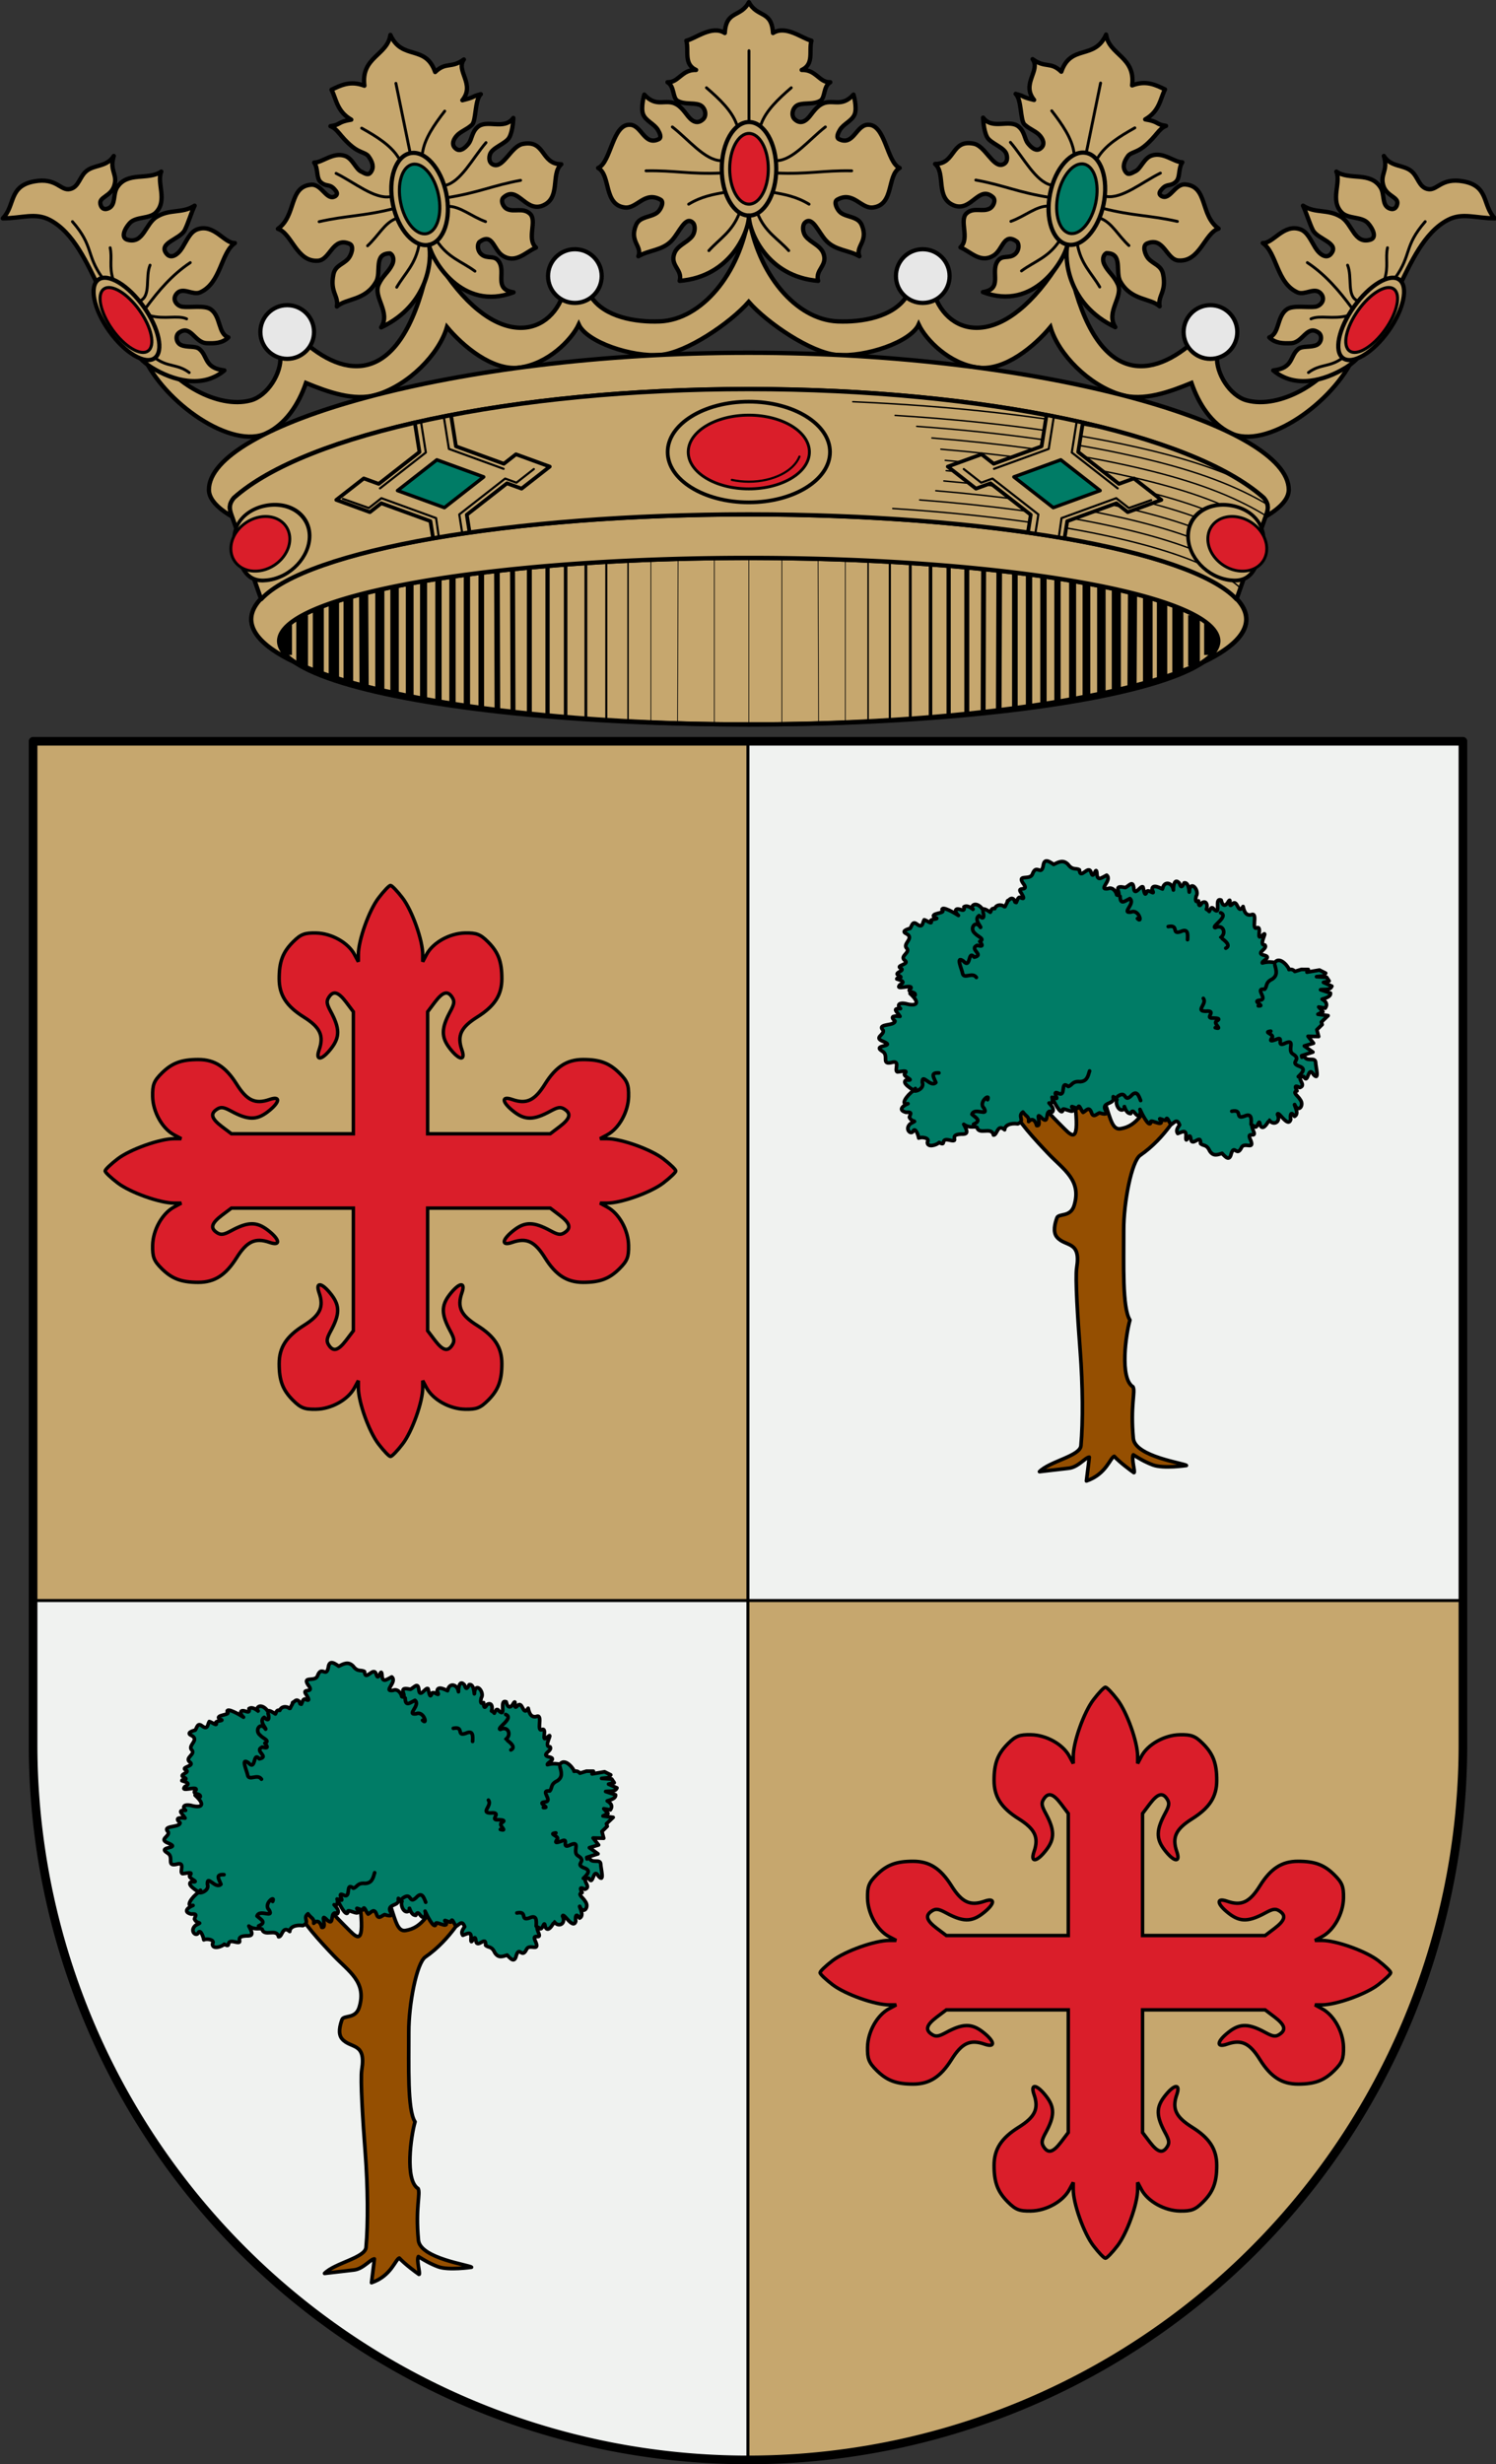 <?xml version="1.0" encoding="UTF-8"?>
<!-- Created with Inkscape (http://www.inkscape.org/) -->
<svg width="520" height="856" version="1.0" xmlns="http://www.w3.org/2000/svg" xmlns:cc="http://creativecommons.org/ns#" xmlns:dc="http://purl.org/dc/elements/1.1/" xmlns:rdf="http://www.w3.org/1999/02/22-rdf-syntax-ns#" xmlns:xlink="http://www.w3.org/1999/xlink">
 <rect width="100%" height="100%" fill="#333333" stroke="none"/>
 <g transform="translate(-69.866 -108.36)">
  <g transform="matrix(1.006 0 0 1.006 -846.87 -2.24)" style="stroke-width:.994">
   <g style="stroke-width:.994">
    <path transform="translate(-25.134 54.36)" d="m1195.1 130.06c-3.069 20.063-16.258 35.899-30.727 36.498-8.399 0.348-19.091-1.501-23.742-8.504-3.436-5.173-7.725-5.645-9.922 0-5.813 14.935-25.987 18.123-45.358-15.947-7.787 44.375-26.427 45.631-42.168 32.955-2.735-2.203-10.214 0.045-9.922 3.545 0.477 5.706-4.356 13.667-10.277 15.236-11.591 3.072-27.035-6.547-32.246-15.945-0.804-1.45-5.628-1.164-4.961 0.354 7.261 16.529 30.84 32.786 42.832 26.861 6.559-3.24 10.947-9.851 13.51-17.293 7.354 3.018 16.572 6.453 24.49 4.051 10.981-3.331 21.51-13.951 24.234-23.363 5.419 6.534 15.729 15.215 24.986 14.021 9.861-1.272 18.012-9.505 20.549-14.908 2.723 6.07 18.316 11.368 28.359 10.504 8.752-0.753 23.841-10.845 30.361-18.299 6.52 7.453 21.609 17.546 30.361 18.299 10.044 0.864 25.637-4.434 28.359-10.504 2.537 5.404 10.688 13.637 20.549 14.908 9.257 1.194 19.567-7.487 24.986-14.021 2.724 9.413 13.253 20.032 24.234 23.363 7.918 2.402 17.134-1.033 24.488-4.051 2.563 7.442 6.953 14.053 13.512 17.293 11.992 5.925 35.571-10.332 42.832-26.861 0.667-1.518-4.157-1.804-4.961-0.354-5.211 9.399-20.655 19.018-32.246 15.945-5.922-1.57-10.754-9.53-10.277-15.236 0.292-3.5-7.187-5.748-9.922-3.545-15.74 12.676-34.381 11.42-42.168-32.955-19.371 34.07-39.544 30.882-45.357 15.947-2.197-5.645-6.486-5.173-9.922 0-4.651 7.003-15.343 8.852-23.742 8.504-14.468-0.599-27.658-16.436-30.726-36.498z" style="fill:#c6a76e;stroke-width:1.491;stroke:#000"/>
    <g transform="translate(-2.938)" style="stroke-width:.994;stroke:#000">
     <path transform="translate(-25.134 54.36)" d="m1198.1 56.352c-2.938 5.438-7.844 2.632-8.326 10.631-4.429-2.814-9.964 1.826-13.289 2.658 0.975 3.436-1.055 8.085 3.365 10.098-4.945-0.207-6.091 4.452-9.869 4.232 2.501 1.468 1.649 5.365 3.455 6.412 2.323 1.347 5.227 0.607 7.482 1.35 2.044 0.673 2.789 3.619 1.391 4.994-1.051 1.034-2.476 1.531-4.189 0.09-1.514-1.274-2.649-3.806-4.976-5.172-3.777-2.215-6.894 1.364-11.188-3.4 0 0-1.31 4.451-0.412 6.775 0.894 2.314 3.799 3.271 5.094 5.387 0.643 1.051 1.421 2.695 0.31 3.231-4.954 2.388-5.845-4.693-9.828-4.971-6.24-0.435-6.596 12.976-11.109 14.914 4.443 2.506 1.786 12.72 9.213 13.643 4.196 0.521 6.855-5.859 12.402-2.656 1.286 0.743 0.035 3.467-1.217 4.438-2.161 1.676-6.018 1.262-7.287 4.244-2.463 5.788 2.214 7.265 0.791 10.828 3.674-2.199 8.353-1.935 11.611-5.514 2.622-2.88 4.586-8.375 7.117-6.18 1.138 0.987 0.838 3.488-0.1 4.719-1.724 2.263-5.106 3.137-6.184 5.965-1.622 4.256 2.928 5.604 1.824 9.494 17.799-1.436 23.995-17.267 23.918-22.502-0.077 5.235 6.121 21.066 23.92 22.502-1.104-3.89 3.444-5.238 1.822-9.494-1.077-2.828-4.459-3.702-6.184-5.965-0.938-1.23-1.237-3.732-0.1-4.719 2.531-2.195 4.497 3.3 7.119 6.18 3.258 3.579 7.937 3.315 11.611 5.514-1.423-3.563 3.255-5.04 0.791-10.828-1.269-2.982-5.126-2.569-7.287-4.244-1.251-0.97-2.505-3.695-1.219-4.438 5.548-3.202 8.207 3.177 12.402 2.656 7.427-0.922 4.772-11.137 9.215-13.643-4.513-1.938-4.871-15.349-11.111-14.914-3.983 0.278-4.872 7.358-9.826 4.971-1.11-0.535-0.335-2.179 0.309-3.231 1.294-2.116 4.202-3.073 5.096-5.387 0.898-2.324-0.414-6.775-0.414-6.775-4.293 4.764-7.409 1.185-11.186 3.4-2.328 1.365-3.462 3.898-4.977 5.172-1.714 1.441-3.14 0.944-4.191-0.09-1.398-1.375-0.652-4.321 1.393-4.994 2.256-0.742 5.16-0.002 7.482-1.35 1.806-1.047 0.952-4.944 3.453-6.412-3.778 0.22-4.924-4.439-9.869-4.232 4.42-2.013 2.392-6.662 3.367-10.098-3.325-0.833-8.86-5.473-13.289-2.658-0.482-7.999-5.39-5.193-8.328-10.631z" style="fill:#c6a76e;stroke-linecap:round;stroke-linejoin:round;stroke-width:1.491;stroke:#000"/>
     <g style="stroke-width:.994;stroke:#000">
      <ellipse cx="1173" cy="168.23" rx="9.417" ry="16.147" style="fill:none;stroke-linecap:round;stroke-linejoin:round;stroke-width:1.451;stroke:#000"/>
      <ellipse cx="1173" cy="168.23" rx="6.674" ry="12.208" style="fill:#da1e2a;stroke-linecap:round;stroke-linejoin:round;stroke-width:1.062;stroke:#000"/>
      <path d="m1173 151.89v-24.43" style="fill:none;stroke-linecap:round;stroke-linejoin:round;stroke-width:.994px;stroke:#000"/>
      <path d="m1168.7 152.77c-1.64-4.569-5.823-8.591-10.399-12.528" style="fill:none;stroke-linecap:round;stroke-linejoin:round;stroke-width:.994px;stroke:#000"/>
      <path d="m1163.3 165.42c-5.596-0.154-11.192-7.319-16.788-11.651" style="fill:none;stroke-linecap:round;stroke-linejoin:round;stroke-width:.994px;stroke:#000"/>
      <path d="m1163.6 169.68c-11.023 0.512-16.379-0.958-26.184-0.752" style="fill:none;stroke-linecap:round;stroke-linejoin:round;stroke-width:.994px;stroke:#000"/>
      <path d="m1164.8 176.32c-4.114 0.755-8.215 1.431-12.654 4.134" style="fill:none;stroke-linecap:round;stroke-linejoin:round;stroke-width:.994px;stroke:#000"/>
      <path d="m1169.7 183.48c-2.554 6.582-6.814 8.821-10.566 13.007" style="fill:none;stroke-linecap:round;stroke-linejoin:round;stroke-width:.994px;stroke:#000"/>
      <path d="m1177.2 152.77c1.64-4.569 5.823-8.591 10.399-12.528" style="fill:none;stroke-linecap:round;stroke-linejoin:round;stroke-width:.994px;stroke:#000"/>
      <path d="m1182.6 165.42c5.596-0.154 11.192-7.319 16.788-11.651" style="fill:none;stroke-linecap:round;stroke-linejoin:round;stroke-width:.994px;stroke:#000"/>
      <path d="m1182.3 169.68c11.023 0.512 16.379-0.958 26.184-0.752" style="fill:none;stroke-linecap:round;stroke-linejoin:round;stroke-width:.994px;stroke:#000"/>
      <path d="m1181.1 176.32c4.114 0.755 8.215 1.431 12.654 4.134" style="fill:none;stroke-linecap:round;stroke-linejoin:round;stroke-width:.994px;stroke:#000"/>
      <path d="m1175.9 183.48c2.554 6.582 7.081 8.821 10.833 13.007" style="fill:none;stroke-linecap:round;stroke-linejoin:round;stroke-width:.994px;stroke:#000"/>
     </g>
    </g>
    <g transform="rotate(-11.587 1166 748.78)" style="fill:none;stroke-width:.994;stroke:#000">
     <path transform="translate(-25.134 54.36)" d="m1187.3 71.712c-4.429-2.814-8.08-1.752-11.404-0.92 0.975 3.436 0.298 7.723 4.611 11.504-4.945-0.207-3.715 0.975-7.494 0.755 2.325 1.432 2.547 4.293 5.976 8.464 2.155 2.621 4.14 2.886 4.814 4.383 0.97 2.155 1.165 4.053-0.233 5.428-1.051 1.034-1.758 0.527-3.472-0.914-1.514-1.274-1.906-4.933-4.234-6.298-3.777-2.215-8.169 0.719-10.885 0.115 1.046 2.389-0.507 5.412 0.913 7.175 1.575 1.956 2.729 1.005 4.024 3.121 0.643 1.051 1.055 1.981-0.055 2.516-3.45 1.289-3.68-5.272-7.663-5.55-7.59-0.712-6.899 9.461-14.096 12.639 4.443 2.506 3.973 12.657 11.4 13.579 4.196 0.521 6.571-7.219 11.817-3.544 1.527 1.07-0.189 3.933-1.44 4.903-2.162 1.675-4.888 1.366-6.157 4.348-2.463 5.788 0.37 7.527-1.053 11.089 3.674-2.199 9.99 0.063 14.953-5.596 2.622-2.88 0.933-9.892 6.736-8.688 1.138 0.987 0.866 2.727-0.072 3.957-1.724 2.263-3.851 2.969-5.863 5.647-3.013 4.011 2.243 10.196-2.207 14.806 17.616-4.287 21.991-19.34 21.913-24.576-0.077 5.235 6.47 24.975 25.323 21.894-6.639-2.467-1.166-7.079-2.788-11.335-1.077-2.828-3.757-1.512-5.482-3.775-0.938-1.23-0.945-3.288 0.193-4.275 5.259-2.403 4.154 3.588 6.971 6.277 3.861 3.686 7.902 0.366 11.812-0.456-2.675-3.692 2.46-9.029 0.256-11.961-1.947-2.591-5.23-1.439-7.391-3.114-1.251-0.97-1.671-3.396-0.385-4.139 5.548-3.202 6.202 6.091 12.192 5.555 7.427-0.922 5.234-10.275 9.678-12.78-7.046-1.434-3.551-9.502-11.702-9.536-3.992-0.017-8.113 6.737-11.129 5.087-1.723-0.942-1.216-2.872-0.573-3.923 1.294-2.116 6.119-2.426 7.695-4.342 1.74-2.114 2.679-6.269 2.679-6.269-4.067 3.66-9.017-1.575-12.794 0.641-2.328 1.365-2.65 3.681-4.165 4.955-1.714 1.441-3.367 2.049-4.418 1.015-1.398-1.375-0.917-2.998 0.751-4.358 1.679-1.371 3.791-1.434 6.113-2.781 1.806-1.047 2.664-8.302 5.165-9.77-3.778 0.22-1.73 0.564-6.675 0.771 5.588-4.587-0.293-10.41 3.335-13.685-4.986 2.28-6.156-0.57-10.586 2.244-1.332-10.092-10.446-6.102-12.576-15.656-2.406 6.76-11.569 5.383-12.331 15.371z" style="fill:#c6a76e;stroke-linecap:round;stroke-linejoin:round;stroke-width:1.491;stroke:#000"/>
     <g style="fill:none;stroke-width:.994;stroke:#000">
      <ellipse cx="1173" cy="168.23" rx="9.417" ry="16.147" style="fill:none;stroke-linecap:round;stroke-linejoin:round;stroke-width:1.451;stroke:#000"/>
      <ellipse cx="1173" cy="168.23" rx="6.674" ry="12.208" style="fill:#007c66;stroke-linecap:round;stroke-linejoin:round;stroke-width:1.062;stroke:#000"/>
      <path d="m1173 151.89v-24.43" style="fill:none;stroke-linecap:round;stroke-linejoin:round;stroke-width:.994px;stroke:#000"/>
      <path d="m1168.7 152.77c-1.64-4.569-5.823-8.591-10.399-12.528" style="fill:none;stroke-linecap:round;stroke-linejoin:round;stroke-width:.994px;stroke:#000"/>
      <path d="m1163.3 165.42c-5.596-0.154-11.192-7.319-16.788-11.651" style="fill:none;stroke-linecap:round;stroke-linejoin:round;stroke-width:.994px;stroke:#000"/>
      <path d="m1163.6 169.68c-11.023 0.512-16.379-0.958-26.184-0.752" style="fill:none;stroke-linecap:round;stroke-linejoin:round;stroke-width:.994px;stroke:#000"/>
      <path d="m1163.5 173.24c-4.114 0.755-6.928 4.508-11.366 7.212" style="fill:none;stroke-linecap:round;stroke-linejoin:round;stroke-width:.994px;stroke:#000"/>
      <path d="m1169.7 183.48c-2.554 6.582-6.814 8.821-10.566 13.007" style="fill:none;stroke-linecap:round;stroke-linejoin:round;stroke-width:.994px;stroke:#000"/>
      <path d="m1177.2 152.77c1.64-4.569 5.823-8.591 10.399-12.528" style="fill:none;stroke-linecap:round;stroke-linejoin:round;stroke-width:.994px;stroke:#000"/>
      <path d="m1182.6 165.42c5.596-0.154 11.192-7.319 16.788-11.651" style="fill:none;stroke-linecap:round;stroke-linejoin:round;stroke-width:.994px;stroke:#000"/>
      <path d="m1182.3 169.68c11.023 0.512 16.379-0.958 26.184-0.752" style="fill:none;stroke-linecap:round;stroke-linejoin:round;stroke-width:.994px;stroke:#000"/>
      <path d="m1182.1 172.69c4.114 0.755 7.215 5.062 11.653 7.766" style="fill:none;stroke-linecap:round;stroke-linejoin:round;stroke-width:.994px;stroke:#000"/>
      <path d="m1175.9 183.48c2.554 6.582 7.081 8.821 10.833 13.007" style="fill:none;stroke-linecap:round;stroke-linejoin:round;stroke-width:.994px;stroke:#000"/>
     </g>
    </g>
    <g transform="matrix(-.98 -.201 -.201 .98 2466.7 249.47)" style="fill:none;stroke-width:.994;stroke:#000">
     <path transform="translate(-25.134 54.36)" d="m1187.3 71.712c-4.429-2.814-8.08-1.752-11.404-0.92 0.975 3.436 0.298 7.723 4.611 11.504-4.945-0.207-3.715 0.975-7.494 0.755 2.325 1.432 2.547 4.293 5.976 8.464 2.155 2.621 4.14 2.886 4.814 4.383 0.97 2.155 1.165 4.053-0.233 5.428-1.051 1.034-1.758 0.527-3.472-0.914-1.514-1.274-1.906-4.933-4.234-6.298-3.777-2.215-8.169 0.719-10.885 0.115 1.046 2.389-0.507 5.412 0.913 7.175 1.575 1.956 2.729 1.005 4.024 3.121 0.643 1.051 1.055 1.981-0.055 2.516-3.45 1.289-3.68-5.272-7.663-5.55-7.59-0.712-6.899 9.461-14.096 12.639 4.443 2.506 3.973 12.657 11.4 13.579 4.196 0.521 6.571-7.219 11.817-3.544 1.527 1.07-0.189 3.933-1.44 4.903-2.162 1.675-4.888 1.366-6.157 4.348-2.463 5.788 0.37 7.527-1.053 11.089 3.674-2.199 9.99 0.063 14.953-5.596 2.622-2.88 0.933-9.892 6.736-8.688 1.138 0.987 0.866 2.727-0.072 3.957-1.724 2.263-3.851 2.969-5.863 5.647-3.013 4.011 2.243 10.196-2.207 14.806 17.616-4.287 21.991-19.34 21.913-24.576-0.077 5.235 6.47 24.975 25.323 21.894-6.639-2.467-1.166-7.079-2.788-11.335-1.077-2.828-3.757-1.512-5.482-3.775-0.938-1.23-0.945-3.288 0.193-4.275 5.259-2.403 4.154 3.588 6.971 6.277 3.861 3.686 7.902 0.366 11.812-0.456-2.675-3.692 2.46-9.029 0.256-11.961-1.947-2.591-5.23-1.439-7.391-3.114-1.251-0.97-1.671-3.396-0.385-4.139 5.548-3.202 6.202 6.091 12.192 5.555 7.427-0.922 5.234-10.275 9.678-12.78-7.046-1.434-3.551-9.502-11.702-9.536-3.992-0.017-8.113 6.737-11.129 5.087-1.723-0.942-1.216-2.872-0.573-3.923 1.294-2.116 6.119-2.426 7.695-4.342 1.74-2.114 2.679-6.269 2.679-6.269-4.067 3.66-9.017-1.575-12.794 0.641-2.328 1.365-2.65 3.681-4.165 4.955-1.714 1.441-3.367 2.049-4.418 1.015-1.398-1.375-0.917-2.998 0.751-4.358 1.679-1.371 3.791-1.434 6.113-2.781 1.806-1.047 2.664-8.302 5.165-9.77-3.778 0.22-1.73 0.564-6.675 0.771 5.588-4.587-0.293-10.41 3.335-13.685-4.986 2.28-6.156-0.57-10.586 2.244-1.332-10.092-10.446-6.102-12.576-15.656-2.406 6.76-11.569 5.383-12.331 15.371z" style="fill:#c6a76e;stroke-linecap:round;stroke-linejoin:round;stroke-width:1.491;stroke:#000"/>
     <g style="fill:none;stroke-width:.994;stroke:#000">
      <ellipse cx="1173" cy="168.23" rx="9.417" ry="16.147" style="fill:none;stroke-linecap:round;stroke-linejoin:round;stroke-width:1.451;stroke:#000"/>
      <ellipse cx="1173" cy="168.23" rx="6.674" ry="12.208" style="fill:#007c66;stroke-linecap:round;stroke-linejoin:round;stroke-width:1.062;stroke:#000"/>
      <path d="m1173 151.89v-24.43" style="fill:none;stroke-linecap:round;stroke-linejoin:round;stroke-width:.994px;stroke:#000"/>
      <path d="m1168.7 152.77c-1.64-4.569-5.823-8.591-10.399-12.528" style="fill:none;stroke-linecap:round;stroke-linejoin:round;stroke-width:.994px;stroke:#000"/>
      <path d="m1163.3 165.42c-5.596-0.154-11.192-7.319-16.788-11.651" style="fill:none;stroke-linecap:round;stroke-linejoin:round;stroke-width:.994px;stroke:#000"/>
      <path d="m1163.6 169.68c-11.023 0.512-16.379-0.958-26.184-0.752" style="fill:none;stroke-linecap:round;stroke-linejoin:round;stroke-width:.994px;stroke:#000"/>
      <path d="m1163.5 173.24c-4.114 0.755-6.928 4.508-11.366 7.212" style="fill:none;stroke-linecap:round;stroke-linejoin:round;stroke-width:.994px;stroke:#000"/>
      <path d="m1169.7 183.48c-2.554 6.582-6.814 8.821-10.566 13.007" style="fill:none;stroke-linecap:round;stroke-linejoin:round;stroke-width:.994px;stroke:#000"/>
      <path d="m1177.2 152.77c1.64-4.569 5.823-8.591 10.399-12.528" style="fill:none;stroke-linecap:round;stroke-linejoin:round;stroke-width:.994px;stroke:#000"/>
      <path d="m1182.6 165.42c5.596-0.154 11.192-7.319 16.788-11.651" style="fill:none;stroke-linecap:round;stroke-linejoin:round;stroke-width:.994px;stroke:#000"/>
      <path d="m1182.3 169.68c11.023 0.512 16.379-0.958 26.184-0.752" style="fill:none;stroke-linecap:round;stroke-linejoin:round;stroke-width:.994px;stroke:#000"/>
      <path d="m1182.1 172.69c4.114 0.755 7.215 5.062 11.653 7.766" style="fill:none;stroke-linecap:round;stroke-linejoin:round;stroke-width:.994px;stroke:#000"/>
      <path d="m1175.9 183.48c2.554 6.582 7.081 8.821 10.833 13.007" style="fill:none;stroke-linecap:round;stroke-linejoin:round;stroke-width:.994px;stroke:#000"/>
     </g>
    </g>
    <g style="stroke-width:.994;stroke:#000">
     <path d="m945.57 209.4c3.776 7.551 9.021 21.935 18.292 27.563 7.091 4.305 17.305 7.331 24.932 0.877-7.062-0.808-5.624-4.925-8.645-7.392-1.443-1.179-4.277-0.448-6.333-1.378-1.78-0.805-1.995-3.323-0.683-4.26 4.059-2.9 5.336 3.448 9.522 3.633 2.639 0.117 5.432 0.081 7.517-2.005-3.578-1.251-2.541-7.112-6.014-9.647-2.161-1.578-7.194-0.546-9.959-0.945-1.635-0.236-3.654-2.301-1.943-4.442 2.09-2.616 5.569 0.638 8.143-0.501 7.284-3.225 7.094-13.627 12.027-17.039-3.575 0.217-7.156-6.725-12.904-4.761-2.483 0.848-3.558 3.588-5.228 6.314-1.526 2.49-3.886 4.046-5.422 2.206-3.199-3.834 4.641-4.988 6.264-8.269 1.207-2.438 2.169-5.848 3.383-8.394-4.418 2.817-8.481 1.007-13.155 3.884-3.955 2.434-4.487 9.401-10.023 7.893-2.482-0.676-0.982-3.861 0.752-5.763 2.135-2.342 6.8-1.372 9.021-3.633 4.186-4.262 0.167-10.272 1.879-14.157-4.465 3.13-11.777-0.141-15.285 5.513-1.464 2.359-0.369 5.961-2.882 7.141-1.489 0.7-2.562 0.11-2.881-1.503-0.471-2.376 3.596-2.597 4.761-6.139 1.379-4.191-1.754-5.158-0.125-10.399-2.45 3.904-6.717 2.91-9.522 5.262-2.33 1.954-2.559 5.417-5.513 6.139-3.412 0.834-4.604-4.044-12.403-2.631-8.993 1.629-6.536 8.31-10.9 12.779 6.724-0.068 11.188-2.068 16.162 0.501 8.371 4.324 12.95 15.127 17.164 23.553z" style="fill:#c6a76e;stroke-linecap:round;stroke-linejoin:round;stroke-width:1.491;stroke:#000"/>
     <ellipse transform="rotate(-35.565)" cx="648.83" cy="734.44" rx="7.281" ry="16.677" style="fill:#c6a76e;stroke-linecap:round;stroke-linejoin:round;stroke-width:1.451;stroke:#000"/>
     <ellipse transform="matrix(.813 -.583 .581 .814 0 0)" cx="648.8" cy="735.48" rx="5.731" ry="13.138" style="fill:#da1e2a;stroke-linecap:round;stroke-linejoin:round;stroke-width:1.062;stroke:#000"/>
     <path d="m946.57 205.76c-5.638-7.942-2.859-10.76-10.273-19.294" style="fill:none;stroke-linecap:round;stroke-linejoin:round;stroke-width:.994px;stroke:#000"/>
     <path d="m950.33 206.39c-1.412-4.388-0.226-7.356-1.002-10.9" style="fill:none;stroke-linecap:round;stroke-linejoin:round;stroke-width:.994px;stroke:#000"/>
     <path d="m959.73 213.78c3.784-1.694 1.666-8.205 3.383-12.278" style="fill:none;stroke-linecap:round;stroke-linejoin:round;stroke-width:.994px;stroke:#000"/>
     <path d="m961.73 216.16c4.304-5.837 8.994-11.353 15.285-15.535" style="fill:none;stroke-linecap:round;stroke-linejoin:round;stroke-width:.994px;stroke:#000"/>
     <path d="m962.98 218.92c5.256 1.417 9.615-0.283 12.779 1.128" style="fill:none;stroke-linecap:round;stroke-linejoin:round;stroke-width:.994px;stroke:#000"/>
     <path d="m964.74 233.45c4.479 3.43 7.718 1.998 11.902 5.137" style="fill:none;stroke-linecap:round;stroke-linejoin:round;stroke-width:.994px;stroke:#000"/>
    </g>
    <g transform="matrix(-1 0 0 1 2340 0)" style="stroke-width:.994;stroke:#000">
     <path d="m945.57 209.4c3.776 7.551 9.021 21.935 18.292 27.563 7.091 4.305 17.305 7.331 24.932 0.877-7.062-0.808-5.624-4.925-8.645-7.392-1.443-1.179-4.277-0.448-6.333-1.378-1.78-0.805-1.995-3.323-0.683-4.26 4.059-2.9 5.336 3.448 9.522 3.633 2.639 0.117 5.432 0.081 7.517-2.005-3.578-1.251-2.541-7.112-6.014-9.647-2.161-1.578-7.194-0.546-9.959-0.945-1.635-0.236-3.654-2.301-1.943-4.442 2.09-2.616 5.569 0.638 8.143-0.501 7.284-3.225 7.094-13.627 12.027-17.039-3.575 0.217-7.156-6.725-12.904-4.761-2.483 0.848-3.558 3.588-5.228 6.314-1.526 2.49-3.886 4.046-5.422 2.206-3.199-3.834 4.641-4.988 6.264-8.269 1.207-2.438 2.169-5.848 3.383-8.394-4.418 2.817-8.481 1.007-13.155 3.884-3.955 2.434-4.487 9.401-10.023 7.893-2.482-0.676-0.982-3.861 0.752-5.763 2.135-2.342 6.8-1.372 9.021-3.633 4.186-4.262 0.167-10.272 1.879-14.157-4.465 3.13-11.777-0.141-15.285 5.513-1.464 2.359-0.369 5.961-2.882 7.141-1.489 0.7-2.562 0.11-2.881-1.503-0.471-2.376 3.596-2.597 4.761-6.139 1.379-4.191-1.754-5.158-0.125-10.399-2.45 3.904-6.717 2.91-9.522 5.262-2.33 1.954-2.559 5.417-5.513 6.139-3.412 0.834-4.604-4.044-12.403-2.631-8.993 1.629-6.536 8.31-10.9 12.779 6.724-0.068 11.188-2.068 16.162 0.501 8.371 4.324 12.95 15.127 17.164 23.553z" style="fill:#c6a76e;stroke-linecap:round;stroke-linejoin:round;stroke-width:1.491;stroke:#000"/>
     <ellipse transform="rotate(-35.565)" cx="648.83" cy="734.44" rx="7.281" ry="16.677" style="fill:#c6a76e;stroke-linecap:round;stroke-linejoin:round;stroke-width:1.451;stroke:#000"/>
     <ellipse transform="matrix(.813 -.583 .581 .814 0 0)" cx="648.8" cy="735.48" rx="5.731" ry="13.138" style="fill:#da1e2a;stroke-linecap:round;stroke-linejoin:round;stroke-width:1.062;stroke:#000"/>
     <path d="m946.57 205.76c-5.638-7.942-2.859-10.76-10.273-19.294" style="fill:none;stroke-linecap:round;stroke-linejoin:round;stroke-width:.994px;stroke:#000"/>
     <path d="m950.33 206.39c-1.412-4.388-0.226-7.356-1.002-10.9" style="fill:none;stroke-linecap:round;stroke-linejoin:round;stroke-width:.994px;stroke:#000"/>
     <path d="m959.73 213.78c3.784-1.694 1.666-8.205 3.383-12.278" style="fill:none;stroke-linecap:round;stroke-linejoin:round;stroke-width:.994px;stroke:#000"/>
     <path d="m961.73 216.16c4.304-5.837 8.994-11.353 15.285-15.535" style="fill:none;stroke-linecap:round;stroke-linejoin:round;stroke-width:.994px;stroke:#000"/>
     <path d="m962.98 218.92c5.256 1.417 9.615-0.283 12.779 1.128" style="fill:none;stroke-linecap:round;stroke-linejoin:round;stroke-width:.994px;stroke:#000"/>
     <path d="m964.74 233.45c4.479 3.43 7.718 1.998 11.902 5.137" style="fill:none;stroke-linecap:round;stroke-linejoin:round;stroke-width:.994px;stroke:#000"/>
    </g>
    <g style="stroke-width:.994">
     <circle cx="1010.5" cy="224.58" r="9.271" style="fill:#e7e7e7;stroke-linecap:round;stroke-linejoin:round;stroke-width:1.451;stroke:#000"/>
     <circle cx="1109.9" cy="205.27" r="9.271" style="fill:#e7e7e7;stroke-linecap:round;stroke-linejoin:round;stroke-width:1.451;stroke:#000"/>
     <circle transform="scale(-1,1)" cx="-1230.1" cy="205.27" r="9.271" style="fill:#e7e7e7;stroke-linecap:round;stroke-linejoin:round;stroke-width:1.451;stroke:#000"/>
     <circle transform="scale(-1,1)" cx="-1329.5" cy="224.58" r="9.271" style="fill:#e7e7e7;stroke-linecap:round;stroke-linejoin:round;stroke-width:1.451;stroke:#000"/>
    </g>
   </g>
   <g style="stroke-width:.994">
    <g style="stroke-width:.994">
     <g style="stroke-width:.994">
      <ellipse transform="translate(56.429 -76.64)" cx="1113.6" cy="400.46" rx="171.89" ry="36.266" style="fill:#c6a76e;stroke-linecap:round;stroke-linejoin:round;stroke-width:1.491;stroke:#000"/>
      <g transform="matrix(.736 0 0 1 76.747 384.55)" style="fill:#eac102;stroke-width:.994;stroke:#000">
       <path d="m1428.7-25.419v-55.588" style="fill:#eac102;stroke-width:.668;stroke:#000"/>
       <path d="m1418.5-25.967v-54.655" style="fill:#eac102;stroke-width:.984;stroke:#000"/>
       <path d="m1408.9-26.233v-53.96" style="fill:#eac102;stroke-width:1.318;stroke:#000"/>
       <path d="m1399.4-26.992v-52.711" style="fill:#eac102;stroke-width:1.652;stroke:#000"/>
       <path d="m1390.9-27.218v-51.991" style="fill:#eac102;stroke-width:1.986;stroke:#000"/>
       <path d="m1374.7-28.767-0.224-49.318m7.895 49.928v-50.498" style="fill:#eac102;stroke-width:2.32;stroke:#000"/>
       <path d="m1359.8-29.558v-47.31m7.568 47.962-0.224-48.596" style="fill:#eac102;stroke-width:2.636;stroke:#000"/>
       <path d="m1339.7-31.596v-43.234m6.576 43.271v-43.995m6.774 44.744v-45.431" style="fill:#eac102;stroke-width:2.97;stroke:#000"/>
       <path d="m1332.7-32.435v-41.556" style="fill:#eac102;stroke-width:3.304;stroke:#000"/>
       <path d="m1326.2-33.287v-39.851" style="fill:#eac102;stroke-width:3.638;stroke:#000"/>
       <path d="m1319.1-34.286v-37.853" style="fill:#eac102;stroke-width:3.972;stroke:#000"/>
       <path d="m1304.8-37.683-0.224-32.026m7.594 33.351v-34.681" style="fill:#eac102;stroke-width:4.288;stroke:#000"/>
       <path d="m1297.4-39.149v-29.143" style="fill:#eac102;stroke-width:4.529;stroke:#000"/>
       <path d="m1290.6-40.642v-26.117" style="fill:#eac102;stroke-width:4.863;stroke:#000"/>
       <path d="m1283.3-42.48v-22.301" style="fill:#eac102;stroke-width:5.179;stroke:#000"/>
       <path d="m1275.7-44.669v-17.534" style="fill:#eac102;stroke-width:5.495;stroke:#000"/>
       <path d="m1267.7-48.458v-11.009" style="fill:#eac102;stroke-width:6.478;stroke:#000"/>
       <path d="m1469.2-24.547v-57.341m-17.237 57.059 0.224-56.812m-12.787 56.554v-56.252" style="fill:#eac102;stroke-width:.334;stroke:#000"/>
       <path d="m1541.4-25.419v-55.588" style="fill:#eac102;stroke-width:.668;stroke:#000"/>
       <path d="m1551.6-25.804v-54.818" style="fill:#eac102;stroke-width:.984;stroke:#000"/>
       <path d="m1561.2-26.445v-53.748" style="fill:#eac102;stroke-width:1.318;stroke:#000"/>
       <path d="m1570.7-26.723v-52.979" style="fill:#eac102;stroke-width:1.652;stroke:#000"/>
       <path d="m1579.2-27.542v-51.666" style="fill:#eac102;stroke-width:1.986;stroke:#000"/>
       <path d="m1595.4-28.767 0.224-49.318m-7.895 50.313v-50.882" style="fill:#eac102;stroke-width:2.32;stroke:#000"/>
       <path d="m1610.3-30.124v-46.744m-7.568 47.46 0.224-48.095" style="fill:#eac102;stroke-width:2.636;stroke:#000"/>
       <path d="m1630.3-32.523v-42.307m-6.576 43.271v-43.995m-6.774 45.368v-46.055" style="fill:#eac102;stroke-width:2.97;stroke:#000"/>
       <path d="m1637.4-32.435v-41.556" style="fill:#eac102;stroke-width:3.304;stroke:#000"/>
       <path d="m1643.9-34.154v-38.985" style="fill:#eac102;stroke-width:3.638;stroke:#000"/>
       <path d="m1650.9-35.21v-36.929" style="fill:#eac102;stroke-width:3.972;stroke:#000"/>
       <path d="m1665.3-37.683 0.224-32.026m-7.594 33.35v-34.681" style="fill:#eac102;stroke-width:4.288;stroke:#000"/>
       <path d="m1672.7-39.149v-29.142" style="fill:#eac102;stroke-width:4.529;stroke:#000"/>
       <path d="m1679.4-40.642v-26.116" style="fill:#eac102;stroke-width:4.863;stroke:#000"/>
       <path d="m1686.8-42.48v-22.301" style="fill:#eac102;stroke-width:5.179;stroke:#000"/>
       <path d="m1694.4-44.669v-17.533" style="fill:#eac102;stroke-width:5.495;stroke:#000"/>
       <path d="m1702.4-48.458v-11.437" style="fill:#eac102;stroke-width:6.478;stroke:#000"/>
       <path d="m1500.9-24.547v-57.341m17.237 57.099-0.224-56.852m12.787 56.554v-56.251" style="fill:#eac102;stroke-width:.334;stroke:#000"/>
      </g>
      <ellipse transform="translate(56.429 -76.64)" cx="1113.6" cy="407.98" rx="162.25" ry="28.75" style="fill:none;stroke-linecap:round;stroke-linejoin:round;stroke-width:1.491;stroke:#000"/>
      <path transform="translate(56.429 -76.64)" d="m1113.6 436.73v-57.5" style="fill:none;stroke-width:.199;stroke:#000"/>
      <path transform="translate(-25.134 54.36)" d="m1195.1 233.2a171.89 36.266 0 0 0-171.89 36.266 171.89 36.266 0 0 0 14.789 14.607 162.25 28.75 0 0 1-5.152-7.09 162.25 28.75 0 0 1 162.25-28.75 162.25 28.75 0 0 1 162.25 28.75 162.25 28.75 0 0 1-5.525 7.301 171.89 36.266 0 0 0 15.162-14.818 171.89 36.266 0 0 0-171.89-36.266z" style="fill:#c6a76e;stroke-linecap:round;stroke-linejoin:round;stroke-width:1.491;stroke:#000"/>
     </g>
     <path d="m1170 231.75c-103.03 0-186.55 25.246-186.55 47.289 0 3.136 2.807 6.266 8.01 9.285l-0.268-0.758c-0.78-2.214-0.742-3.697 0.865-5.688 25.024-22.338 96.686-37.586 177.95-37.592 81.262 6e-3 152.92 15.254 177.95 37.592 1.607 1.991 1.645 3.474 0.865 5.688l-0.268 0.758c5.202-3.019 8.01-6.149 8.01-9.285 0-22.043-83.524-47.289-186.55-47.289z" style="fill:#c6a76e;stroke-linecap:round;stroke-linejoin:round;stroke-width:1.491;stroke:#000"/>
     <path d="m1170 244.29c-81.262 6e-3 -152.92 15.254-177.95 37.592-1.607 1.991-1.645 3.474-0.865 5.688l10.316 29.277c15.805-17 86.388-29.267 168.5-29.285 82.108 0.018 152.69 12.285 168.5 29.285l10.316-29.277c0.78-2.214 0.742-3.697-0.865-5.688-25.024-22.338-96.686-37.586-177.95-37.592z" style="fill:#c6a76e;stroke-linecap:round;stroke-linejoin:round;stroke-width:1.491;stroke:#000"/>
     <g transform="translate(56.429 -76.64)" style="stroke-width:.994;stroke:#000">
      <path transform="translate(-81.563 131)" d="m1365 258.61c-2.462-2.247-5.606-4.291-9.422-6.234-9.092-4.631-22.058-8.684-38.154-12.08-20.202-4.262-45.407-7.387-72.549-9.125" style="fill:none;stroke-linecap:round;stroke-linejoin:round;stroke-width:.497;stroke:#000"/>
      <path transform="translate(-81.563 131)" d="m1366.3 254.94c-2.564-2.132-5.592-4.007-9.078-5.783-9.573-4.876-22.762-8.961-39.045-12.396-18.154-3.83-40.198-6.736-64.014-8.561" style="fill:none;stroke-linecap:round;stroke-linejoin:round;stroke-width:.497;stroke:#000"/>
      <path transform="translate(-81.563 131)" d="m1367.6 251.33c-2.584-2.004-5.485-3.746-8.711-5.389-10.054-5.121-23.468-9.236-39.938-12.711-17.002-3.587-37.294-6.354-59.207-8.201" style="fill:none;stroke-linecap:round;stroke-linejoin:round;stroke-width:.497;stroke:#000"/>
      <path transform="translate(-81.563 131)" d="m1368.8 247.77c-2.555-1.874-5.327-3.503-8.332-5.033-10.535-5.366-24.174-9.513-40.83-13.027-16.531-3.488-36.046-6.203-57.106-8.057" style="fill:none;stroke-linecap:round;stroke-linejoin:round;stroke-width:.497;stroke:#000"/>
      <path transform="translate(-81.563 131)" d="m1370.1 244.21c-2.494-1.746-5.144-3.261-7.951-4.691-11.016-5.611-24.878-9.786-41.721-13.34-16.599-3.502-36.095-6.222-57.098-8.084" style="fill:none;stroke-linecap:round;stroke-linejoin:round;stroke-width:.497;stroke:#000"/>
      <path transform="translate(-81.563 131)" d="m1371.3 240.79c-2.414-1.625-4.93-3.052-7.562-4.393-11.484-5.85-25.566-10.057-42.59-13.648-16.946-3.575-36.794-6.336-58.148-8.209" style="fill:none;stroke-linecap:round;stroke-linejoin:round;stroke-width:.497;stroke:#000"/>
      <path transform="translate(-81.563 131)" d="m1372.6 237.18c-2.314-1.502-4.695-2.835-7.154-4.088-11.978-6.101-26.29-10.338-43.506-13.971-17.623-3.718-38.268-6.548-60.436-8.432" style="fill:none;stroke-linecap:round;stroke-linejoin:round;stroke-width:.497;stroke:#000"/>
      <path transform="translate(-81.563 131)" d="m1373.8 233.67c-2.205-1.387-4.454-2.622-6.752-3.793-12.459-6.346-26.996-10.615-44.398-14.287-18.707-3.947-40.693-6.889-64.248-8.775" style="fill:none;stroke-linecap:round;stroke-linejoin:round;stroke-width:.497;stroke:#000"/>
      <path transform="translate(-81.563 131)" d="m1374.3 229.77c-1.858-1.109-3.734-2.134-5.637-3.103-12.94-6.591-27.7-10.891-45.289-14.602-20.372-4.298-44.475-7.406-70.234-9.268" style="fill:none;stroke-linecap:round;stroke-linejoin:round;stroke-width:.497;stroke:#000"/>
      <path transform="translate(-81.563 131)" d="m1363.6 220.68c-11.687-5.095-24.626-8.66-39.541-11.807-22.597-4.768-49.619-8.073-78.381-9.852" style="fill:none;stroke-linecap:round;stroke-linejoin:round;stroke-width:.497;stroke:#000"/>
      <path transform="translate(-81.563 131)" d="m1323 204.63c-26.389-5.42-58.332-8.889-91.947-10.33" style="fill:none;stroke-linecap:round;stroke-linejoin:round;stroke-width:.497;stroke:#000"/>
     </g>
     <path transform="translate(-25.134 54.36)" d="m1298 198.91-1.709 10.787-16.547 6.023-4.188-3.272-11.674 4.25 9.738 7.609 5.039-1.834 13.889 10.852-0.973 6.146v6e-3c4.355 0.625 8.582 1.286 12.644 1.992l0.94-5.928 16.982-6.182 3.926 3.068 11.615-4.227-9.492-7.416-5.172 1.883-14.078-11 1.605-10.141c-4.054-0.925-8.247-1.794-12.551-2.619z" style="fill:#c6a76e;stroke-linecap:round;stroke-linejoin:round;stroke-width:1.293;stroke:#000"/>
    </g>
    <path d="m1170 360.09v-57.5" style="fill:none;stroke-width:.199;stroke:#000"/>
    <g style="stroke-width:.994;stroke:#000">
     <g style="stroke-width:.994;stroke:#000">
      <path d="m1275.4 253.75-1.774 11.198-18.898 6.878" style="fill:none;stroke-linecap:round;stroke-linejoin:round;stroke-width:.746;stroke:#000"/>
      <path d="m1269 294.17 1.045-6.598-15.848-12.382-3.902 1.42-6.016-4.7" style="fill:none;stroke-linecap:round;stroke-linejoin:round;stroke-width:.746;stroke:#000"/>
     </g>
     <path d="m1283.3 255.41-1.708 10.782 15.848 12.381" style="fill:none;stroke-linecap:round;stroke-linejoin:round;stroke-width:.746;stroke:#000"/>
     <path d="m1277.1 295.48 0.951-6.639 18.898-6.878 4.345 3.395 7.716-2.718" style="fill:none;stroke-linecap:round;stroke-linejoin:round;stroke-width:.746;stroke:#000"/>
     <path d="m1261.6 274.62 16.194-5.894 13.58 10.61-16.194 5.894z" style="fill:#007c66;stroke-linecap:round;stroke-linejoin:round;stroke-width:1.193;stroke:#000"/>
    </g>
    <g transform="matrix(-1 0 0 1 2340 0)" style="stroke-width:.994;stroke:#000">
     <g style="stroke-width:.994;stroke:#000">
      <path d="m1272.9 253.26-1.71 10.797-16.548 6.023-4.187-3.272-11.675 4.249 9.739 7.609 5.038-1.834 13.89 10.852-0.973 6.145" style="fill:none;stroke-linecap:round;stroke-linejoin:round;stroke-width:1.293;stroke:#000"/>
      <path d="m1275.4 253.75-1.774 11.198-18.898 6.878" style="fill:none;stroke-linecap:round;stroke-linejoin:round;stroke-width:.746;stroke:#000"/>
      <path d="m1269 294.17 1.045-6.598-15.848-12.382-3.902 1.42-6.016-4.7" style="fill:none;stroke-linecap:round;stroke-linejoin:round;stroke-width:.746;stroke:#000"/>
     </g>
     <path d="m1283.3 255.41-1.708 10.782 15.848 12.381" style="fill:none;stroke-linecap:round;stroke-linejoin:round;stroke-width:.746;stroke:#000"/>
     <path d="m1285.4 255.88-1.606 10.143 14.078 10.999 5.172-1.883v-1e-5l9.492 7.416-11.614 4.227-3.926-3.068-16.982 6.181-0.939 5.928" style="fill:none;stroke-linecap:round;stroke-linejoin:round;stroke-width:1.293;stroke:#000"/>
     <path d="m1277.1 295.48 0.951-6.639 18.898-6.878 4.345 3.395 8.946-3.165" style="fill:none;stroke-linecap:round;stroke-linejoin:round;stroke-width:.746;stroke:#000"/>
     <path d="m1261.6 274.62 16.194-5.894 13.58 10.61-16.194 5.894z" style="fill:#007c66;stroke-linecap:round;stroke-linejoin:round;stroke-width:1.193;stroke:#000"/>
    </g>
    <g style="stroke-width:.994;stroke:#000">
     <ellipse cx="1170" cy="266.02" rx="28.045" ry="17.386" style="fill:none;stroke-linecap:round;stroke-linejoin:round;stroke-width:1.293;stroke:#000"/>
     <ellipse cx="1170" cy="266.02" rx="20.933" ry="12.729" style="fill:#da1e2a;stroke-linecap:round;stroke-linejoin:round;stroke-width:.994;stroke:#000"/>
     <path d="m1187.5 267.6c-1.974 4.981-9.055 8.668-17.488 8.668-2.056 0-4.031-0.219-5.872-0.623" style="fill:none;stroke-linecap:round;stroke-linejoin:round;stroke-width:.746;stroke:#000"/>
    </g>
    <g style="stroke-width:.994;stroke:#000">
     <path transform="matrix(.988 -.157 0 1 0 0)" d="m1030.6 456.85c0 7.136-6.592 13.259-14.828 12.921-7.093-0.291-8.883-5.141-11.041-12.45-2.287-7.744 2.852-13.392 11.041-13.392s14.828 5.785 14.828 12.921z" style="fill:#c6a76e;stroke-linecap:round;stroke-linejoin:round;stroke-width:1.301;stroke:#000"/>
     <path d="m1011.4 296.04a8.819 10.718 56.514 0 1-10.178 10.965 8.819 10.718 56.514 0 1-10.178-7.61 8.819 10.718 56.514 0 1 10.178-10.965 8.819 10.718 56.514 0 1 10.178 7.61z" style="fill:#da1e2a;stroke-linecap:round;stroke-linejoin:round;stroke-width:.994;stroke:#000"/>
    </g>
    <g transform="matrix(-1 0 0 1 2340 0)" style="stroke-width:.994">
     <path transform="matrix(.988 -.157 0 1 0 0)" d="m1030.6 456.85c0 7.136-6.592 13.259-14.828 12.921-7.093-0.291-8.883-5.141-11.041-12.45-2.287-7.744 2.852-13.392 11.041-13.392s14.828 5.785 14.828 12.921z" style="fill:#c6a76e;stroke-linecap:round;stroke-linejoin:round;stroke-width:1.301;stroke:#000"/>
     <path d="m1011.4 296.04a8.819 10.718 56.514 0 1-10.178 10.965 8.819 10.718 56.514 0 1-10.178-7.61 8.819 10.718 56.514 0 1 10.178-10.965 8.819 10.718 56.514 0 1 10.178 7.61z" style="fill:#da1e2a;stroke-linecap:round;stroke-linejoin:round;stroke-width:.994;stroke:#000"/>
    </g>
   </g>
  </g>
 </g>
 <g transform="translate(-69.866 -108.36)">
  <path transform="translate(56.429 -76.64)" d="m24.937 442.5v348.5a248.5 248.5 0 0 0 248.5 248.5 248.5 248.5 0 0 0 248.5-248.5v-348.5z" style="fill-rule:evenodd;fill:#e7e7e7;stroke-linecap:round;stroke-linejoin:round;stroke:#000"/>
  <path transform="translate(-25.134 54.36)" d="m106.5 311.5v298.5h248.5v-298.5z" style="fill-rule:evenodd;fill:#c6a76e;stroke-linecap:round;stroke-linejoin:round;stroke:#000"/>
  <path transform="translate(-25.134 54.36)" d="m355 311.5v298.5h248.5v-298.5z" style="fill-rule:evenodd;fill:#f0f2f0;stroke-linecap:round;stroke-linejoin:round;stroke:#000"/>
  <path transform="translate(-25.134 54.36)" d="m106.5 610v50a248.5 248.5 0 0 0 248.5 248.5v-298.5z" style="fill-rule:evenodd;fill:#f0f2f0;stroke-linecap:round;stroke-linejoin:round;stroke:#000"/>
  <path transform="translate(-25.134 54.36)" d="m355 610v298.5a248.5 248.5 0 0 0 248.5-248.5v-50z" style="fill-rule:evenodd;fill:#c6a76e;stroke-linecap:round;stroke-linejoin:round;stroke:#000"/>
 </g>
 <g transform="translate(-13.437 -185)">
  <g transform="matrix(.802 0 0 .802 -658.2 67.045)" style="fill:#b0081c;stroke-width:1.496;stroke:#000">
   <path d="m1006.7 530.59c-0.59-1e-5 -2.927 2.459-5.219 5.469-4.123 5.414-8.719 18.321-8.719 24.5v3.062l-1.688-3.125c-2.742-5.142-9.929-9.183-16.625-9.312-5.014-0.097-6.666 0.536-10 3.875-4.454 4.461-6 8.553-6 15.906-3e-5 7.058 3.093 11.877 10.656 16.625 7.123 4.471 8.797 8.048 6.656 14.219-1.741 5.019 1.272 4.576 5.375-0.812 3.641-4.782 3.574-8.587-0.344-15.812-1.743-3.216-1.921-4.407-0.875-6.062 1.955-3.093 4.083-2.538 7.562 2.031l3.125 4.156v52.844h-52.844l-4.156-3.125c-4.57-3.479-5.124-5.608-2.031-7.562 1.655-1.046 2.847-0.868 6.062 0.875 7.225 3.917 11 3.985 15.781 0.344 5.389-4.103 5.863-7.116 0.844-5.375-6.171 2.141-9.778 0.467-14.25-6.656-4.748-7.563-9.567-10.656-16.625-10.656-7.354-4e-5 -11.445 1.515-15.906 5.969-3.339 3.334-3.972 4.986-3.875 10 0.129 6.696 4.17 13.914 9.312 16.656l3.125 1.656h-3.062c-6.179-1e-5 -19.086 4.596-24.5 8.719-3.01 2.292-5.469 4.66-5.469 5.25 1e-5 0.59 2.459 2.927 5.469 5.219 5.414 4.123 18.321 8.719 24.5 8.719h3.062l-3.125 1.688c-5.142 2.742-9.183 9.929-9.312 16.625-0.097 5.014 0.536 6.666 3.875 10 4.461 4.454 8.553 6 15.906 6 7.058 2e-5 11.877-3.093 16.625-10.656 4.471-7.123 8.079-8.797 14.25-6.656 5.019 1.741 4.545-1.272-0.844-5.375-4.782-3.641-8.556-3.574-15.781 0.344-3.216 1.743-4.407 1.921-6.062 0.875-3.093-1.955-2.538-4.083 2.031-7.562l4.156-3.125h52.844v53.125l-3.125 4.125c-3.479 4.547-5.608 5.109-7.562 2.031-1.046-1.647-0.868-2.832 0.875-6.031 3.917-7.189 3.985-10.93 0.344-15.688-4.103-5.362-7.116-5.869-5.375-0.875 2.141 6.14 0.468 9.707-6.656 14.156-7.564 4.724-10.656 9.54-10.656 16.562-3e-5 7.317 1.546 11.405 6 15.844 3.334 3.323 4.986 3.971 10 3.875 6.696-0.129 13.883-4.165 16.625-9.281l1.688-3.094v3.031c3e-5 6.148 4.596 18.988 8.719 24.375 2.292 2.995 4.629 5.438 5.219 5.438s2.958-2.443 5.25-5.438c4.123-5.387 8.719-18.227 8.719-24.375v-3.031l1.656 3.094c2.742 5.116 9.96 9.152 16.656 9.281 5.014 0.097 6.666-0.552 10-3.875 4.454-4.439 5.969-8.527 5.969-15.844 1e-4 -7.023-3.093-11.839-10.656-16.562-7.124-4.449-8.797-8.016-6.656-14.156 1.741-4.994-1.272-4.487-5.375 0.875-3.641 4.758-3.574 8.498 0.344 15.688 1.744 3.2 1.921 4.385 0.875 6.031-1.955 3.077-4.083 2.516-7.562-2.031l-3.125-4.125v-53.125h53.125l4.125 3.125c4.547 3.479 5.077 5.608 2 7.562-1.647 1.046-2.8 0.868-6-0.875-7.189-3.917-10.961-3.985-15.719-0.344-5.362 4.103-5.838 7.116-0.844 5.375 6.14-2.141 9.707-0.468 14.156 6.656 4.724 7.564 9.54 10.656 16.562 10.656 7.317 2e-5 11.374-1.546 15.812-6 3.323-3.334 3.971-4.986 3.875-10-0.129-6.696-4.165-13.883-9.281-16.625l-3.094-1.688h3.031c6.148 2e-5 18.988-4.596 24.375-8.719 2.995-2.292 5.438-4.629 5.438-5.219-1e-4 -0.59-2.443-2.958-5.438-5.25-5.387-4.123-18.227-8.719-24.375-8.719h-3.031l3.094-1.656c5.116-2.743 9.152-9.96 9.281-16.656 0.097-5.014-0.552-6.666-3.875-10-4.439-4.454-8.496-5.969-15.812-5.969-7.023-1e-5 -11.839 3.093-16.562 10.656-4.449 7.124-8.016 8.797-14.156 6.656-4.994-1.741-4.518 1.272 0.844 5.375 4.758 3.641 8.53 3.574 15.719-0.344 3.2-1.744 4.353-1.921 6-0.875 3.077 1.955 2.547 4.083-2 7.562l-4.125 3.125h-53.125v-52.844l3.125-4.156c3.479-4.57 5.608-5.124 7.562-2.031 1.046 1.655 0.868 2.847-0.875 6.062-3.917 7.225-3.985 11.031-0.344 15.812 4.103 5.389 7.116 5.832 5.375 0.812-2.141-6.171-0.467-9.747 6.656-14.219 7.563-4.748 10.656-9.567 10.656-16.625 1e-4 -7.353-1.515-11.445-5.969-15.906-3.334-3.339-4.986-3.972-10-3.875-6.696 0.129-13.914 4.17-16.656 9.312l-1.656 3.125v-3.062c0-6.179-4.596-19.086-8.719-24.5-2.292-3.01-4.66-5.469-5.25-5.469z" style="fill:#da1e2a;stroke-width:1.496;stroke:#000"/>
  </g>
  <g transform="matrix(.802 0 0 .802 -409.7 345.55)" style="fill:#b0081c;stroke-width:1.496;stroke:#000">
   <path d="m1006.7 530.59c-0.59-1e-5 -2.927 2.459-5.219 5.469-4.123 5.414-8.719 18.321-8.719 24.5v3.062l-1.688-3.125c-2.742-5.142-9.929-9.183-16.625-9.312-5.014-0.097-6.666 0.536-10 3.875-4.454 4.461-6 8.553-6 15.906-3e-5 7.058 3.093 11.877 10.656 16.625 7.123 4.471 8.797 8.048 6.656 14.219-1.741 5.019 1.272 4.576 5.375-0.812 3.641-4.782 3.574-8.587-0.344-15.812-1.743-3.216-1.921-4.407-0.875-6.062 1.955-3.093 4.083-2.538 7.562 2.031l3.125 4.156v52.844h-52.844l-4.156-3.125c-4.57-3.479-5.124-5.608-2.031-7.562 1.655-1.046 2.847-0.868 6.062 0.875 7.225 3.917 11 3.985 15.781 0.344 5.389-4.103 5.863-7.116 0.844-5.375-6.171 2.141-9.778 0.467-14.25-6.656-4.748-7.563-9.567-10.656-16.625-10.656-7.354-4e-5 -11.445 1.515-15.906 5.969-3.339 3.334-3.972 4.986-3.875 10 0.129 6.696 4.17 13.914 9.312 16.656l3.125 1.656h-3.062c-6.179-1e-5 -19.086 4.596-24.5 8.719-3.01 2.292-5.469 4.66-5.469 5.25 1e-5 0.59 2.459 2.927 5.469 5.219 5.414 4.123 18.321 8.719 24.5 8.719h3.062l-3.125 1.688c-5.142 2.742-9.183 9.929-9.312 16.625-0.097 5.014 0.536 6.666 3.875 10 4.461 4.454 8.553 6 15.906 6 7.058 2e-5 11.877-3.093 16.625-10.656 4.471-7.123 8.079-8.797 14.25-6.656 5.019 1.741 4.545-1.272-0.844-5.375-4.782-3.641-8.556-3.574-15.781 0.344-3.216 1.743-4.407 1.921-6.062 0.875-3.093-1.955-2.538-4.083 2.031-7.562l4.156-3.125h52.844v53.125l-3.125 4.125c-3.479 4.547-5.608 5.109-7.562 2.031-1.046-1.647-0.868-2.832 0.875-6.031 3.917-7.189 3.985-10.93 0.344-15.688-4.103-5.362-7.116-5.869-5.375-0.875 2.141 6.14 0.468 9.707-6.656 14.156-7.564 4.724-10.656 9.54-10.656 16.562-3e-5 7.317 1.546 11.405 6 15.844 3.334 3.323 4.986 3.971 10 3.875 6.696-0.129 13.883-4.165 16.625-9.281l1.688-3.094v3.031c3e-5 6.148 4.596 18.988 8.719 24.375 2.292 2.995 4.629 5.438 5.219 5.438s2.958-2.443 5.25-5.438c4.123-5.387 8.719-18.227 8.719-24.375v-3.031l1.656 3.094c2.742 5.116 9.96 9.152 16.656 9.281 5.014 0.097 6.666-0.552 10-3.875 4.454-4.439 5.969-8.527 5.969-15.844 1e-4 -7.023-3.093-11.839-10.656-16.562-7.124-4.449-8.797-8.016-6.656-14.156 1.741-4.994-1.272-4.487-5.375 0.875-3.641 4.758-3.574 8.498 0.344 15.688 1.744 3.2 1.921 4.385 0.875 6.031-1.955 3.077-4.083 2.516-7.562-2.031l-3.125-4.125v-53.125h53.125l4.125 3.125c4.547 3.479 5.077 5.608 2 7.562-1.647 1.046-2.8 0.868-6-0.875-7.189-3.917-10.961-3.985-15.719-0.344-5.362 4.103-5.838 7.116-0.844 5.375 6.14-2.141 9.707-0.468 14.156 6.656 4.724 7.564 9.54 10.656 16.562 10.656 7.317 2e-5 11.374-1.546 15.812-6 3.323-3.334 3.971-4.986 3.875-10-0.129-6.696-4.165-13.883-9.281-16.625l-3.094-1.688h3.031c6.148 2e-5 18.988-4.596 24.375-8.719 2.995-2.292 5.438-4.629 5.438-5.219-1e-4 -0.59-2.443-2.958-5.438-5.25-5.387-4.123-18.227-8.719-24.375-8.719h-3.031l3.094-1.656c5.116-2.743 9.152-9.96 9.281-16.656 0.097-5.014-0.552-6.666-3.875-10-4.439-4.454-8.496-5.969-15.812-5.969-7.023-1e-5 -11.839 3.093-16.562 10.656-4.449 7.124-8.016 8.797-14.156 6.656-4.994-1.741-4.518 1.272 0.844 5.375 4.758 3.641 8.53 3.574 15.719-0.344 3.2-1.744 4.353-1.921 6-0.875 3.077 1.955 2.547 4.083-2 7.562l-4.125 3.125h-53.125v-52.844l3.125-4.156c3.479-4.57 5.608-5.124 7.562-2.031 1.046 1.655 0.868 2.847-0.875 6.062-3.917 7.225-3.985 11.031-0.344 15.812 4.103 5.389 7.116 5.832 5.375 0.812-2.141-6.171-0.467-9.747 6.656-14.219 7.563-4.748 10.656-9.567 10.656-16.625 1e-4 -7.353-1.515-11.445-5.969-15.906-3.334-3.339-4.986-3.972-10-3.875-6.696 0.129-13.914 4.17-16.656 9.312l-1.656 3.125v-3.062c0-6.179-4.596-19.086-8.719-24.5-2.292-3.01-4.66-5.469-5.25-5.469z" style="fill:#da1e2a;stroke-width:1.496;stroke:#000"/>
  </g>
  <g transform="translate(-684.79 -11.639)">
   <path d="m1103.2 569.89 6.563 3.242 1.571 3.855c-2.55 5.422-8.075 14.972-16.774 20.96-3.026 2.083-5.778 16.437-5.748 26.065 0.036 11.336-0.548 27.064 2.173 31.174-1.423 4.925-3.619 20.333 1.06 23.191 0.925 1.726-0.979 6.47 0.115 17.935 0.605 6.34 17.863 8.642 18.454 9.389 0 0-8.046 1.198-11.684-0.192-2.948-1.126-4.942-2.374-6.776-3.51-0.753 1.254 0.801 6.214 0.214 6.196-1.265-0.879-4.886-3.564-6.851-5.674-1.441 0.519-2.768 6.21-9.654 8.552 0.14-1.35 0.92-7.125 0.985-8.255-1.443 0.122-3.818 3.461-7.11 3.843l-10.199 1.183c3.586-3.628 14.086-5.397 14.418-9.027 0.77-8.42 0.634-21.2-0.246-32.699-0.869-11.35-1.779-25.671-1.221-29.107 1.543-9.511-3.88-7.151-6.844-10.591-1.575-1.828-0.703-4.839-0.042-6.725 0.587-1.674 4.693-0.094 5.984-4.28 2.71-8.787-3.638-12.431-8.946-18.019-4.446-4.681-11.038-11.688-13.374-17.113l2.855-4.134 4.97-1.329c2.569 5.3 4.867 7.674 11.208 14.016 2.884 2.874 5.131 4.544 3.583-8.903-0.477-4.143-1.77-6.634-3.52-10.493l6.179-5.263 1.886-0.199c5.324 6.687 3.178 7.955 6.474 17.528 1.296 3.763 2.079 7.677 4.777 7.234 5.739-0.942 8.493-5.403 15.52-18.852z" style="fill-rule:evenodd;fill:#954f01;stroke-linecap:round;stroke-linejoin:round;stroke-width:1.266;stroke:#000"/>
   <path d="m1061.9 495.71c-0.539 0.058-0.933 0.543-1.072 1.777-0.775 3.563-2.359-0.976-3.734 2.803-0.815 2.233-5.323-0.065-3.32 3.08 2.694 3.426-2.61 0.784-0.545 3.506 0.731 1.247 1.439 2.491-0.484 1.471-0.739-0.124-0.993 1.337-1.281 1.795-0.135-0.046-0.263-0.096-0.408-0.135-0.078-0.156-0.166-0.379-0.266-0.709-0.671-0.924-1.349-0.593-1.92 0.065-0.398 0.029-0.606 0.268-0.486 0.662-0.436 0.703-0.713 1.351-0.809 1.539-0.087 4e-3 -0.164 0.012-0.25 0.016-1.324-1.038-2.988-0.489-3.344 0.699-1.204-0.337-1.185 0.757-1.529 1.236-0.968-0.662-2.047-1.333-2.746-1.068-0.714-1.247-3.036-2.64-3.713-0.574 1.785 2.265-0.927-1.413-2.711-0.215 0.082 0.532 0.41 1.574-1.262 0.904-2.527-0.785-1.526 1.466-0.648 2.076-1.06-0.713-6.113-3.698-5.654-1.814 1.476 1.144-4.563 0.912-2.631 2.512 2.108 0.561-0.796 0.448-1.301 1.051 0.706 1.814-1.387-0.083-2.314-0.236-0.591 0.896-0.426 3.016-2.41 1.602-1.714-1.434-1.842 0.57-2.486 1.393-1.484 0.384-3.033 1.075-1.238 1.865 2.743 1.515-1.217 3.276-0.084 4.883 1.795 1.576-2.478 2.793-0.557 4.324 1.964 1.399-3.123 1.707-1.518 2.699 2.256 0.938-2.946 1.619-0.387 2.644 1.647 0.956-0.894 0.51-0.842 1.141 1.28 0.431 3.343 0.941 1.092 2.012-2.042 2.239 4.424-0.425 3.826 1.199-1.913 1.384 1.298 1.198 1.424 2.025l0.016-4e-3c0.156 1.263-0.121-1.372-1.764-0.186 4.171 3.83 1.735 4.458-1.48 3.531-2.859-0.522-2.862 0.81-1.83 1.732-3.101-0.108-1.193 0.986-0.18 2.689-2.812-0.336-3.249 0.282-1.748 1.613 0 1.837-6.501 0.764-4.088 3.231 0.496 1.659-3.595 2.485 0.139 3.906 4.508 1.974-4.355 0.951-0.387 3.391 2.373 1.408-0.547 4.688 3.066 3.898 3.422-1.06 0.84 2.744 2.107 3.258 1.347-0.076 4.1-0.968 2.455 0.76-0.212 1.053 4.04 2.314 0.664 2.037-2.094 1.004 2.572 3.49 2.547 3.658-2.436 1.631-4.835 5.248-1.979 4.576-0.978 0.342-4.039 2.064-0.688 3 2.584-0.202 1.334 0.757 1.19 1.728 1.066 2.232 3.27 0.592 0.342 2.221-2.273 1.99 0.461 4.263 1.08 2.34 0.747-0.824 1.62 1.477 1.814 2.658 1.109-0.54 3.984-0.031 3.025 1.387-0.167 2.057 3.205 1.086 4.086 0.133 2.728 1.545 0.064-1.649 3.586-0.814 3.978 0.946-0.764-1.86 4.002-2.082 2.168 0.074 2.638-0.392 0.957-3.406 2.076 1.546 3.823 0.488 4.621 1.113 0.739 2.752 5.045-0.484 5.711 2.609 1.34 0.136 1.285-4.088 3.877-1.834 0.033-1.513 1.925-2.408 4.566-2.059 2.719-1.137-0.28-2.577 1.785-4.092 1.05 1.549 2.226 1.526 1.992 3.299 1.331-1.412 2.342-0.298 2.797 1.408 2.194 0.403-1.049-5.615 1.851-2.537 2.867 2.502 0.561-3.64 3.611-2.215 0.705-0.99-0.238-2.087-1.168-3.088 1.132 0.744 1.372-1.149 1.029-1.996 0.497 1.176 3.096 6.439 3.742 4.611-0.609-1.765 4.316 1.732 3.574-0.664-1.458-1.623 0.912 0.06 1.664-0.168 0.401-1.905 1.116 0.829 1.809 1.465 0.985-0.426 2.007-2.295 2.894-0.025 0.65 2.138 1.852 0.531 2.842 0.195 1.453 0.49 3.128 0.758 2.059-0.885-1.468-2.769 2.81-2.076 2.74-4.041-0.08-0.288-0.084-0.518-0.031-0.707 0.336 0.369 1.113 0.325 1.27 1.068-0.654 1.094 0.646 4.754 2.641 3.156-0.256-2.873 0 1.69 2.152 1.662 0.223-0.49 0.517-1.541 1.551-0.066 1.688 2.039 2.078-0.394 1.678-1.385 0.497 1.176 3.094 6.441 3.74 4.613-0.609-1.765 4.318 1.732 3.576-0.664-1.458-1.623 0.912 0.06 1.664-0.168 0.401-1.905 1.116 0.829 1.809 1.465 0.985-0.426 2.007-2.295 2.895-0.025 0.024 0.078 0.053 0.117 0.078 0.186-0.636 0.874-1.41 1.961-0.643 2.967 1.586-0.529 3.147-1.734 2.832 1.369-0.034 2.821 1.313-2.521 1.699 0.424 0.386 3.259 3.61-2.093 3.397 1.68 0.978 0.984 2.033 0.106 3.189 2.584 1.244 1.943 2.667 1.351 4.293 0.828 1.298 1.424 2.586 2.787 3.199 0.074 1.095-3.359 1.911 1.371 3.549-2.096 0.97-2.048 4.574 0.991 3.228-2.443-1.907-3.831 2.338-0.314 0.889-3.344-0.479-1.351-0.939-2.694 0.594-1.357 0.997 0.402 1.411-3.422 1.797-0.592 1.088 2.385 3.049-1.792 3.121-1.799 1.46 2.091 4.188 0.683 2.887-1.951 0.196-1.669 3.625 4.888 4.582 1.777-0.207-1.662 0.047-3.105 1.324-1.111 1.901-0.928-0.347-4.155 0.064-4.115 1.157 3.067 3.503 0.305 1.902-1.713-0.684-1.275-2.909-2.525-1.086-3.023-0.914-1.702-0.626-1.991 0.928-1.162 2.777-0.801-1.933-3.728 1.373-3.844 1.704 3.082 1.419-4.144 3.457-0.643 2.181 2.438 0.704-2.885 0.717-4.219-0.152-2.146-3.038 0.033-3.957-2.186l-0.816 0.352-0.096-0.523 3.918-1.254-2.986-2.133 3.197-0.955-1.91-2.402 3.695 0.076-0.623-2.348 1.838-1.799-0.268-0.875 2.336-2.232-3.543-0.479 1.736-0.889-1.463-1.629 2.268 0.412c0.901-1.231 0.423-2.258-1.07-3.123 1.615-0.473 3.054-0.997 2.889-2.117l-3.439-1.16c1.42-0.225 3.285 0.298 3.934-1.242l-2.922-1.315 1.976-0.492-0.863-1.277-3.523-0.219 2.371-0.246 0.809-0.969-2.15-1.082-4.348 0.738 0.447-0.943-2.391-0.012-2.281 0.701c-0.431-0.551-1.175-0.887-2.031-0.645 0.287-0.258-3.037-5.054-4.92-2.445-0.883-0.15-2.247-0.441-4.35 0.146-0.285-0.705 3.569-2.004 0.598-2.693-3.234-0.784 1.446-2.175 0.309-3.529-2.56 0.113 1.472-5.544-0.818-3.426-2.542 2.317-0.085-2.81-1.768-2.625-2.356 1.249 0.142-4.901-1.815-4.574-2.056 0.719-2.798-0.889-3.186-2.769-1.916 3.154-1.832-2.916-3.754-0.811-1.651 1.721-0.178-2.505-1.272-1.049-0.989 1.851-2.086 1.944-2.615-0.361-2.548-1.011 0.094 5.406-2.346 3.312-1.1-1.485-1.371-0.062-1.785 0.629-0.176-0.244-0.463-0.536-0.982-0.779 0.526-1.192 0.111-3.198-1.52-2.236-0.944 1.686-1.227 0.836-1.215-0.65-1.288 0.781-1.023-0.735-0.836-1.639 1.237-1.617-1.498-5.445-2.279-2.438-0.285 3.354 0.266-2.66-1.902-2.158-0.525 1.116-1.054 2.074-1.633 0.098-1.831-2.131-2.139 1.419-2.086 2.356-0.339-2.632-3.311-3.352-3.775-0.361-0.023 0.127-3.583-2.146-3.643 0.156 1.324 2.528-0.997-0.108-1.777 0.656-0.814 2.406-1.01-0.433-1.399-1.527-0.807-0.675-2.947 3.648-3.193 0.25-0.341-2.634-1.633-0.619-2.906-0.035-1.65-0.282-3.233-0.71-2.369 1.543 0.321 1.261-0.055 1.286-0.65 0.996-0.155-0.988-1.359-2.915-3.068-2.15-3.63 0.482 1.662-2.936-0.42-4.68-1.725 0.846-3.325 2.36-3.398-0.791-0.353-2.813-1.141 2.773-1.988-0.078-0.89-3.164-3.802 2.81-4.084-0.986-1.246-0.782-2.319 0.306-3.975-1.926-1.681-1.682-3.213-0.807-4.984 0.041-0.939-0.649-1.871-1.28-2.564-1.205z" style="fill-rule:evenodd;fill:#007c66;stroke-linecap:round;stroke-linejoin:round;stroke-width:1.266;stroke:#000"/>
   <path d="m1093.6 515.72c1.908 1.97 0.461-3.459-2.219-2.26-3.63 0.482 1.662-2.937-0.42-4.681-1.725 0.846-3.327 2.36-3.4-0.791" style="fill:none;stroke-linecap:round;stroke-linejoin:round;stroke-width:1.266;stroke:#000"/>
   <path d="m1135.6 546.04c2.829 0.189-2.506-1.647 0.455-1.936 3.276-0.272-2.034-4.267 1.747-3.821 1.005-1.074 0.141-2.337 2.647-3.537 1.971-1.33 1.404-3 0.908-4.9" style="fill:none;stroke-linecap:round;stroke-linejoin:round;stroke-width:1.266;stroke:#000"/>
   <path d="m1149.5 570.63c1.451-1.419 2.841-2.829 0.131-3.679-3.35-1.44 1.408-2.13-2.04-4.199-2.037-1.226 1.076-5.214-2.392-3.848-3.876 1.992-0.274-2.71-3.339-1.201-1.363 0.48-2.718 0.939-1.35-0.755 0.421-1.127-3.406-1.806-0.561-2.1" style="fill:none;stroke-linecap:round;stroke-linejoin:round;stroke-width:1.266;stroke:#000"/>
   <path d="m1124.3 526.01c2.412-1.126-1.744-3.605-1.75-3.688 2.123-1.571 0.76-4.788-1.905-3.43-1.671-0.314 4.966-3.915 1.864-5.182" style="fill:none;stroke-linecap:round;stroke-linejoin:round;stroke-width:1.266;stroke:#000"/>
   <path d="m1039.9 513.32c0.466 1.611 0.378 3.098-1.347 1.373-2.027 1.307 0.973 4.062 0.5 4.106-1.738-2.818-4.015 0.403-1.919 2.087 0.953 1.131 3.648 1.926 1.65 2.79 1.274 1.508 0.986 1.853-0.89 1.343-3.038 1.357 2.709 3.317-1.023 4.1-2.36-2.722-1.032 4.41-3.83 1.338-2.812-1.984-0.397 3.011-0.226 4.341 0.47 2.104 3.439-0.645 4.789 1.376" style="fill:none;stroke-linecap:round;stroke-linejoin:round;stroke-width:1.266;stroke:#000"/>
   <path d="m1041.5 578.65c1.103-2.51-3.377 0.88-1.255 2.908 1.817 3.179-3.348-0.43-4.176 2.156 1.435 1.278 3.442 2.189 0.552 3.447" style="fill:none;stroke-linecap:round;stroke-linejoin:round;stroke-width:1.266;stroke:#000"/>
   <path d="m1064.7 577.84c2.325 1.623-1.295-2.704 1.389-1.423 2.945 1.459 0.462-4.705 3.469-2.37 1.415-0.401 1.327-1.928 4.093-1.662 2.374-0.121 2.751-1.844 3.308-3.727" style="fill:none;stroke-linecap:round;stroke-linejoin:round;stroke-width:1.266;stroke:#000"/>
   <path d="m1016.4 574.75c-2.115 1.745 3.412 0.735 2.43-2.032-0.191-3.656 2.796 1.891 4.699-0.046-0.706-1.787-2.087-3.504 1.059-3.326" style="fill:none;stroke-linecap:round;stroke-linejoin:round;stroke-width:1.266;stroke:#000"/>
   <path d="m1133.1 587.2c0.121-2.026 0.202-4.004-2.376-2.812-3.448 1.185-0.389-2.523-4.333-1.738" style="fill:none;stroke-linecap:round;stroke-linejoin:round;stroke-width:1.266;stroke:#000"/>
   <path d="m1116.5 543.45c1.433 1.896-2.941 4.438 0.787 4.462 4.339-0.406-0.755 2.617 2.651 2.358 1.444 0.062 2.872 0.141 0.972 1.204-0.811 0.889 2.489 2.945-0.262 2.158" style="fill:none;stroke-linecap:round;stroke-linejoin:round;stroke-width:1.266;stroke:#000"/>
   <path d="m1111 523.06c0.121-2.026 0.202-4.004-2.376-2.812-3.448 1.185-0.389-2.523-4.333-1.738" style="fill:none;stroke-linecap:round;stroke-linejoin:round;stroke-width:1.266;stroke:#000"/>
   <path d="m1094.7 578.93c-0.712-1.901-1.441-3.742-3.312-1.606-2.67 2.483-1.38-2.148-4.665 0.17" style="fill:none;stroke-linecap:round;stroke-linejoin:round;stroke-width:1.266;stroke:#000"/>
  </g>
  <g transform="translate(-933.29 266.86)">
   <path d="m1103.2 569.89 6.563 3.242 1.571 3.855c-2.55 5.422-8.075 14.972-16.774 20.96-3.026 2.083-5.778 16.437-5.748 26.065 0.036 11.336-0.548 27.064 2.173 31.174-1.423 4.925-3.619 20.333 1.06 23.191 0.925 1.726-0.979 6.47 0.115 17.935 0.605 6.34 17.863 8.642 18.454 9.389 0 0-8.046 1.198-11.684-0.192-2.948-1.126-4.942-2.374-6.776-3.51-0.753 1.254 0.801 6.214 0.214 6.196-1.265-0.879-4.886-3.564-6.851-5.674-1.441 0.519-2.768 6.21-9.654 8.552 0.14-1.35 0.92-7.125 0.985-8.255-1.443 0.122-3.818 3.461-7.11 3.843l-10.199 1.183c3.586-3.628 14.086-5.397 14.418-9.027 0.77-8.42 0.634-21.2-0.246-32.699-0.869-11.35-1.779-25.671-1.221-29.107 1.543-9.511-3.88-7.151-6.844-10.591-1.575-1.828-0.703-4.839-0.042-6.725 0.587-1.674 4.693-0.094 5.984-4.28 2.71-8.787-3.638-12.431-8.946-18.019-4.446-4.681-11.038-11.688-13.374-17.113l2.855-4.134 4.97-1.329c2.569 5.3 4.867 7.674 11.208 14.016 2.884 2.874 5.131 4.544 3.583-8.903-0.477-4.143-1.77-6.634-3.52-10.493l6.179-5.263 1.886-0.199c5.324 6.687 3.178 7.955 6.474 17.528 1.296 3.763 2.079 7.677 4.777 7.234 5.739-0.942 8.493-5.403 15.52-18.852z" style="fill-rule:evenodd;fill:#954f01;stroke-linecap:round;stroke-linejoin:round;stroke-width:1.266;stroke:#000"/>
   <path d="m1061.9 495.71c-0.539 0.058-0.933 0.543-1.072 1.777-0.775 3.563-2.359-0.976-3.734 2.803-0.815 2.233-5.323-0.065-3.32 3.08 2.694 3.426-2.61 0.784-0.545 3.506 0.731 1.247 1.439 2.491-0.484 1.471-0.739-0.124-0.993 1.337-1.281 1.795-0.135-0.046-0.263-0.096-0.408-0.135-0.078-0.156-0.166-0.379-0.266-0.709-0.671-0.924-1.349-0.593-1.92 0.065-0.398 0.029-0.606 0.268-0.486 0.662-0.436 0.703-0.713 1.351-0.809 1.539-0.087 4e-3 -0.164 0.012-0.25 0.016-1.324-1.038-2.988-0.489-3.344 0.699-1.204-0.337-1.185 0.757-1.529 1.236-0.968-0.662-2.047-1.333-2.746-1.068-0.714-1.247-3.036-2.64-3.713-0.574 1.785 2.265-0.927-1.413-2.711-0.215 0.082 0.532 0.41 1.574-1.262 0.904-2.527-0.785-1.526 1.466-0.648 2.076-1.06-0.713-6.113-3.698-5.654-1.814 1.476 1.144-4.563 0.912-2.631 2.512 2.108 0.561-0.796 0.448-1.301 1.051 0.706 1.814-1.387-0.083-2.314-0.236-0.591 0.896-0.426 3.016-2.41 1.602-1.714-1.434-1.842 0.57-2.486 1.393-1.484 0.384-3.033 1.075-1.238 1.865 2.743 1.515-1.217 3.276-0.084 4.883 1.795 1.576-2.478 2.793-0.557 4.324 1.964 1.399-3.123 1.707-1.518 2.699 2.256 0.938-2.946 1.619-0.387 2.644 1.647 0.956-0.894 0.51-0.842 1.141 1.28 0.431 3.343 0.941 1.092 2.012-2.042 2.239 4.424-0.425 3.826 1.199-1.913 1.384 1.298 1.198 1.424 2.025l0.016-4e-3c0.156 1.263-0.121-1.372-1.764-0.186 4.171 3.83 1.735 4.458-1.48 3.531-2.859-0.522-2.862 0.81-1.83 1.732-3.101-0.108-1.193 0.986-0.18 2.689-2.812-0.336-3.249 0.282-1.748 1.613 0 1.837-6.501 0.764-4.088 3.231 0.496 1.659-3.595 2.485 0.139 3.906 4.508 1.974-4.355 0.951-0.387 3.391 2.373 1.408-0.547 4.688 3.066 3.898 3.422-1.06 0.84 2.744 2.107 3.258 1.347-0.076 4.1-0.968 2.455 0.76-0.212 1.053 4.04 2.314 0.664 2.037-2.094 1.004 2.572 3.49 2.547 3.658-2.436 1.631-4.835 5.248-1.979 4.576-0.978 0.342-4.039 2.064-0.688 3 2.584-0.202 1.334 0.757 1.19 1.728 1.066 2.232 3.27 0.592 0.342 2.221-2.273 1.99 0.461 4.263 1.08 2.34 0.747-0.824 1.62 1.477 1.814 2.658 1.109-0.54 3.984-0.031 3.025 1.387-0.167 2.057 3.205 1.086 4.086 0.133 2.728 1.545 0.064-1.649 3.586-0.814 3.978 0.946-0.764-1.86 4.002-2.082 2.168 0.074 2.638-0.392 0.957-3.406 2.076 1.546 3.823 0.488 4.621 1.113 0.739 2.752 5.045-0.484 5.711 2.609 1.34 0.136 1.285-4.088 3.877-1.834 0.033-1.513 1.925-2.408 4.566-2.059 2.719-1.137-0.28-2.577 1.785-4.092 1.05 1.549 2.226 1.526 1.992 3.299 1.331-1.412 2.342-0.298 2.797 1.408 2.194 0.403-1.049-5.615 1.851-2.537 2.867 2.502 0.561-3.64 3.611-2.215 0.705-0.99-0.238-2.087-1.168-3.088 1.132 0.744 1.372-1.149 1.029-1.996 0.497 1.176 3.096 6.439 3.742 4.611-0.609-1.765 4.316 1.732 3.574-0.664-1.458-1.623 0.912 0.06 1.664-0.168 0.401-1.905 1.116 0.829 1.809 1.465 0.985-0.426 2.007-2.295 2.894-0.025 0.65 2.138 1.852 0.531 2.842 0.195 1.453 0.49 3.128 0.758 2.059-0.885-1.468-2.769 2.81-2.076 2.74-4.041-0.08-0.288-0.084-0.518-0.031-0.707 0.336 0.369 1.113 0.325 1.27 1.068-0.654 1.094 0.646 4.754 2.641 3.156-0.256-2.873 0 1.69 2.152 1.662 0.223-0.49 0.517-1.541 1.551-0.066 1.688 2.039 2.078-0.394 1.678-1.385 0.497 1.176 3.094 6.441 3.74 4.613-0.609-1.765 4.318 1.732 3.576-0.664-1.458-1.623 0.912 0.06 1.664-0.168 0.401-1.905 1.116 0.829 1.809 1.465 0.985-0.426 2.007-2.295 2.895-0.025 0.024 0.078 0.053 0.117 0.078 0.186-0.636 0.874-1.41 1.961-0.643 2.967 1.586-0.529 3.147-1.734 2.832 1.369-0.034 2.821 1.313-2.521 1.699 0.424 0.386 3.259 3.61-2.093 3.397 1.68 0.978 0.984 2.033 0.106 3.189 2.584 1.244 1.943 2.667 1.351 4.293 0.828 1.298 1.424 2.586 2.787 3.199 0.074 1.095-3.359 1.911 1.371 3.549-2.096 0.97-2.048 4.574 0.991 3.228-2.443-1.907-3.831 2.338-0.314 0.889-3.344-0.479-1.351-0.939-2.694 0.594-1.357 0.997 0.402 1.411-3.422 1.797-0.592 1.088 2.385 3.049-1.792 3.121-1.799 1.46 2.091 4.188 0.683 2.887-1.951 0.196-1.669 3.625 4.888 4.582 1.777-0.207-1.662 0.047-3.105 1.324-1.111 1.901-0.928-0.347-4.155 0.064-4.115 1.157 3.067 3.503 0.305 1.902-1.713-0.684-1.275-2.909-2.525-1.086-3.023-0.914-1.702-0.626-1.991 0.928-1.162 2.777-0.801-1.933-3.728 1.373-3.844 1.704 3.082 1.419-4.144 3.457-0.643 2.181 2.438 0.704-2.885 0.717-4.219-0.152-2.146-3.038 0.033-3.957-2.186l-0.816 0.352-0.096-0.523 3.918-1.254-2.986-2.133 3.197-0.955-1.91-2.402 3.695 0.076-0.623-2.348 1.838-1.799-0.268-0.875 2.336-2.232-3.543-0.479 1.736-0.889-1.463-1.629 2.268 0.412c0.901-1.231 0.423-2.258-1.07-3.123 1.615-0.473 3.054-0.997 2.889-2.117l-3.439-1.16c1.42-0.225 3.285 0.298 3.934-1.242l-2.922-1.315 1.976-0.492-0.863-1.277-3.523-0.219 2.371-0.246 0.809-0.969-2.15-1.082-4.348 0.738 0.447-0.943-2.391-0.012-2.281 0.701c-0.431-0.551-1.175-0.887-2.031-0.645 0.287-0.258-3.037-5.054-4.92-2.445-0.883-0.15-2.247-0.441-4.35 0.146-0.285-0.705 3.569-2.004 0.598-2.693-3.234-0.784 1.446-2.175 0.309-3.529-2.56 0.113 1.472-5.544-0.818-3.426-2.542 2.317-0.085-2.81-1.768-2.625-2.356 1.249 0.142-4.901-1.815-4.574-2.056 0.719-2.798-0.889-3.186-2.769-1.916 3.154-1.832-2.916-3.754-0.811-1.651 1.721-0.178-2.505-1.272-1.049-0.989 1.851-2.086 1.944-2.615-0.361-2.548-1.011 0.094 5.406-2.346 3.312-1.1-1.485-1.371-0.062-1.785 0.629-0.176-0.244-0.463-0.536-0.982-0.779 0.526-1.192 0.111-3.198-1.52-2.236-0.944 1.686-1.227 0.836-1.215-0.65-1.288 0.781-1.023-0.735-0.836-1.639 1.237-1.617-1.498-5.445-2.279-2.438-0.285 3.354 0.266-2.66-1.902-2.158-0.525 1.116-1.054 2.074-1.633 0.098-1.831-2.131-2.139 1.419-2.086 2.356-0.339-2.632-3.311-3.352-3.775-0.361-0.023 0.127-3.583-2.146-3.643 0.156 1.324 2.528-0.997-0.108-1.777 0.656-0.814 2.406-1.01-0.433-1.399-1.527-0.807-0.675-2.947 3.648-3.193 0.25-0.341-2.634-1.633-0.619-2.906-0.035-1.65-0.282-3.233-0.71-2.369 1.543 0.321 1.261-0.055 1.286-0.65 0.996-0.155-0.988-1.359-2.915-3.068-2.15-3.63 0.482 1.662-2.936-0.42-4.68-1.725 0.846-3.325 2.36-3.398-0.791-0.353-2.813-1.141 2.773-1.988-0.078-0.89-3.164-3.802 2.81-4.084-0.986-1.246-0.782-2.319 0.306-3.975-1.926-1.681-1.682-3.213-0.807-4.984 0.041-0.939-0.649-1.871-1.28-2.564-1.205z" style="fill-rule:evenodd;fill:#007c66;stroke-linecap:round;stroke-linejoin:round;stroke-width:1.266;stroke:#000"/>
   <path d="m1093.6 515.72c1.908 1.97 0.461-3.459-2.219-2.26-3.63 0.482 1.662-2.937-0.42-4.681-1.725 0.846-3.327 2.36-3.4-0.791" style="fill:none;stroke-linecap:round;stroke-linejoin:round;stroke-width:1.266;stroke:#000"/>
   <path d="m1135.6 546.04c2.829 0.189-2.506-1.647 0.455-1.936 3.276-0.272-2.034-4.267 1.747-3.821 1.005-1.074 0.141-2.337 2.647-3.537 1.971-1.33 1.404-3 0.908-4.9" style="fill:none;stroke-linecap:round;stroke-linejoin:round;stroke-width:1.266;stroke:#000"/>
   <path d="m1149.5 570.63c1.451-1.419 2.841-2.829 0.131-3.679-3.35-1.44 1.408-2.13-2.04-4.199-2.037-1.226 1.076-5.214-2.392-3.848-3.876 1.992-0.274-2.71-3.339-1.201-1.363 0.48-2.718 0.939-1.35-0.755 0.421-1.127-3.406-1.806-0.561-2.1" style="fill:none;stroke-linecap:round;stroke-linejoin:round;stroke-width:1.266;stroke:#000"/>
   <path d="m1124.3 526.01c2.412-1.126-1.744-3.605-1.75-3.688 2.123-1.571 0.76-4.788-1.905-3.43-1.671-0.314 4.966-3.915 1.864-5.182" style="fill:none;stroke-linecap:round;stroke-linejoin:round;stroke-width:1.266;stroke:#000"/>
   <path d="m1039.9 513.32c0.466 1.611 0.378 3.098-1.347 1.373-2.027 1.307 0.973 4.062 0.5 4.106-1.738-2.818-4.015 0.403-1.919 2.087 0.953 1.131 3.648 1.926 1.65 2.79 1.274 1.508 0.986 1.853-0.89 1.343-3.038 1.357 2.709 3.317-1.023 4.1-2.36-2.722-1.032 4.41-3.83 1.338-2.812-1.984-0.397 3.011-0.226 4.341 0.47 2.104 3.439-0.645 4.789 1.376" style="fill:none;stroke-linecap:round;stroke-linejoin:round;stroke-width:1.266;stroke:#000"/>
   <path d="m1041.5 578.65c1.103-2.51-3.377 0.88-1.255 2.908 1.817 3.179-3.348-0.43-4.176 2.156 1.435 1.278 3.442 2.189 0.552 3.447" style="fill:none;stroke-linecap:round;stroke-linejoin:round;stroke-width:1.266;stroke:#000"/>
   <path d="m1064.7 577.84c2.325 1.623-1.295-2.704 1.389-1.423 2.945 1.459 0.462-4.705 3.469-2.37 1.415-0.401 1.327-1.928 4.093-1.662 2.374-0.121 2.751-1.844 3.308-3.727" style="fill:none;stroke-linecap:round;stroke-linejoin:round;stroke-width:1.266;stroke:#000"/>
   <path d="m1016.4 574.75c-2.115 1.745 3.412 0.735 2.43-2.032-0.191-3.656 2.796 1.891 4.699-0.046-0.706-1.787-2.087-3.504 1.059-3.326" style="fill:none;stroke-linecap:round;stroke-linejoin:round;stroke-width:1.266;stroke:#000"/>
   <path d="m1133.1 587.2c0.121-2.026 0.202-4.004-2.376-2.812-3.448 1.185-0.389-2.523-4.333-1.738" style="fill:none;stroke-linecap:round;stroke-linejoin:round;stroke-width:1.266;stroke:#000"/>
   <path d="m1116.5 543.45c1.433 1.896-2.941 4.438 0.787 4.462 4.339-0.406-0.755 2.617 2.651 2.358 1.444 0.062 2.872 0.141 0.972 1.204-0.811 0.889 2.489 2.945-0.262 2.158" style="fill:none;stroke-linecap:round;stroke-linejoin:round;stroke-width:1.266;stroke:#000"/>
   <path d="m1111 523.06c0.121-2.026 0.202-4.004-2.376-2.812-3.448 1.185-0.389-2.523-4.333-1.738" style="fill:none;stroke-linecap:round;stroke-linejoin:round;stroke-width:1.266;stroke:#000"/>
   <path d="m1094.7 578.93c-0.712-1.901-1.441-3.742-3.312-1.606-2.67 2.483-1.38-2.148-4.665 0.17" style="fill:none;stroke-linecap:round;stroke-linejoin:round;stroke-width:1.266;stroke:#000"/>
  </g>
 </g>
 <g transform="translate(-13.437 -185)">
  <path d="m24.937 442.5v348.5a248.5 248.5 0 0 0 248.5 248.5 248.5 248.5 0 0 0 248.5-248.5v-348.5z" style="fill:none;stroke-linecap:round;stroke-linejoin:round;stroke-width:3;stroke:#000"/>
 </g>
</svg>
